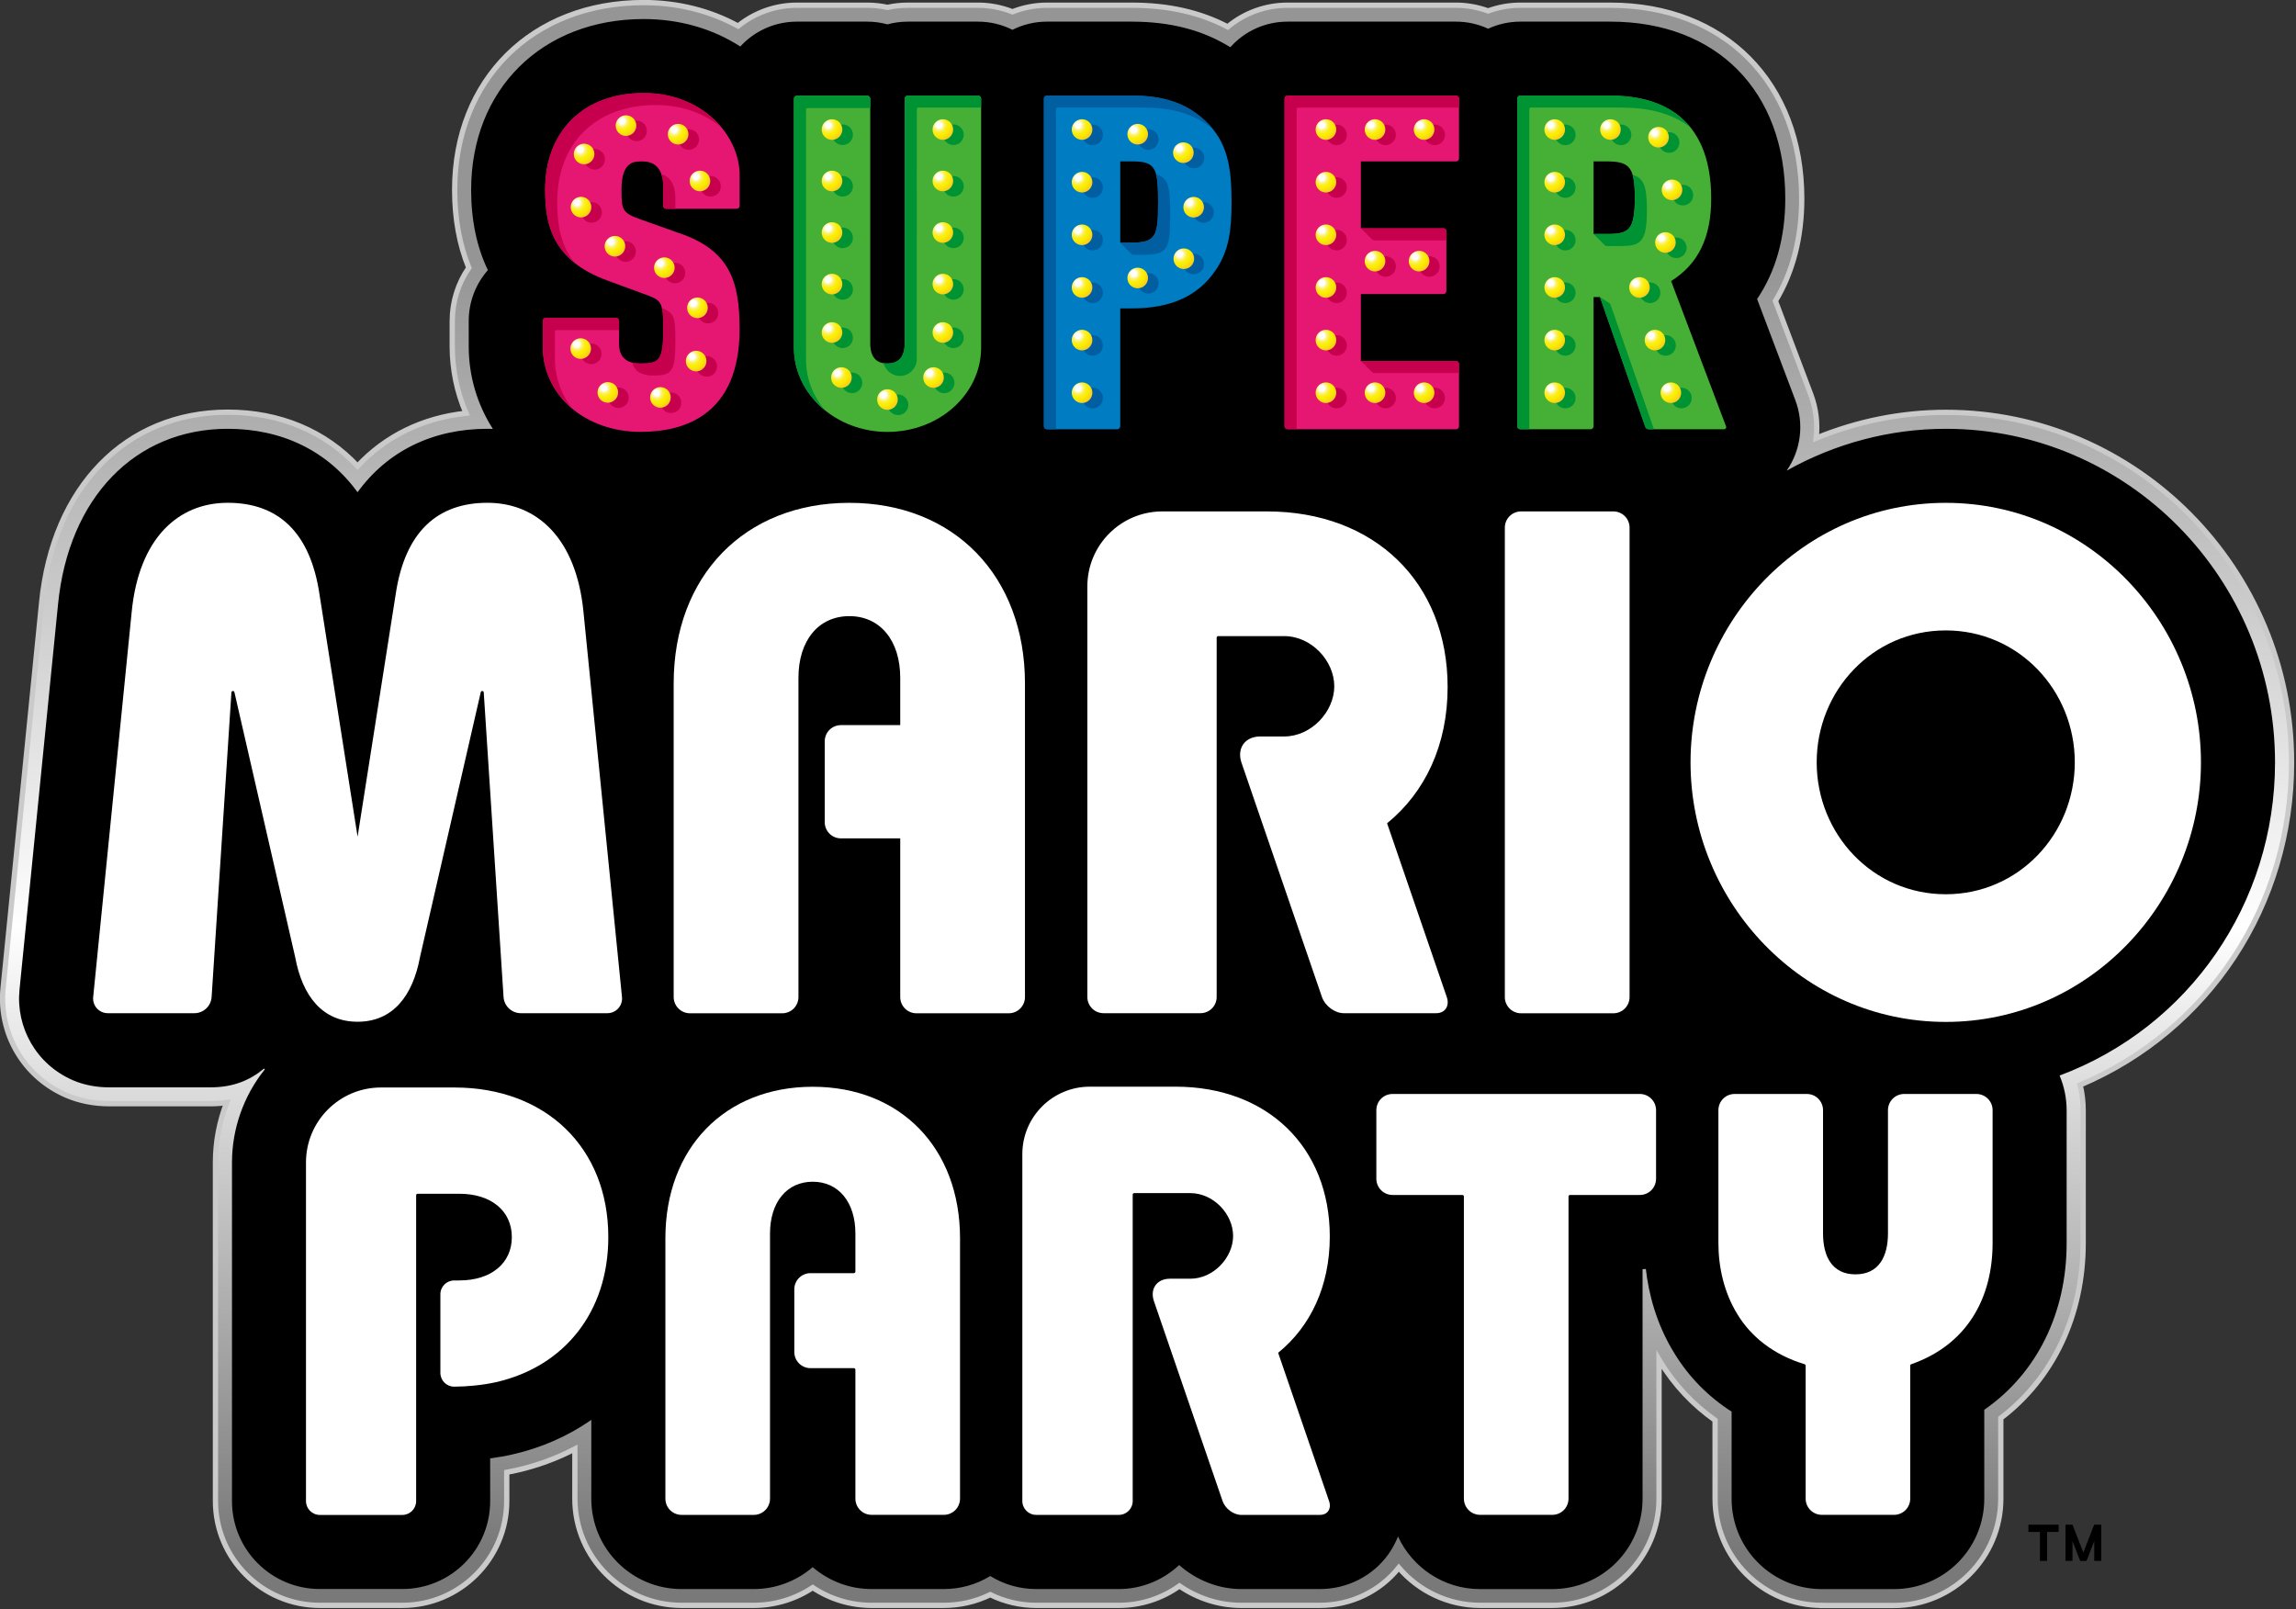 <?xml version="1.0" encoding="UTF-8" standalone="no"?>
<svg
   xmlns:dc="http://purl.org/dc/elements/1.1/"
   xmlns:cc="http://creativecommons.org/ns#"
   xmlns:rdf="http://www.w3.org/1999/02/22-rdf-syntax-ns#"
   xmlns:svg="http://www.w3.org/2000/svg"
   xmlns="http://www.w3.org/2000/svg"
   xmlns:sodipodi="http://sodipodi.sourceforge.net/DTD/sodipodi-0.dtd"
   xmlns:inkscape="http://www.inkscape.org/namespaces/inkscape"
   version="1.1"
   x="0px"
   y="0px"
   viewBox="0 0 1000.437 701.288"
   enable-background="new 0 0 5781.5 4191.4"
   xml:space="preserve"
   id="svg3514"
   width="1000.437"
   height="701.288">
<rect x="0" y="0" width="1000.437" height="701.288" fill="#333333" stroke="none"/>
<g
   id="黒縁"
   transform="matrix(0.188,0,0,0.188,-43.658,-43.662)">
	<linearGradient
   id="SVGID_1_"
   gradientUnits="userSpaceOnUse"
   x1="2890.741"
   y1="844.538"
   x2="2890.741"
   y2="3822.963">
		<stop
   offset="0"
   style="stop-color:#959596"
   id="stop1766" />
		<stop
   offset="0.515"
   style="stop-color:#FFFFFF"
   id="stop1768" />
		<stop
   offset="1"
   style="stop-color:#797979"
   id="stop1770" />
	</linearGradient>
	<path
   fill="url(#SVGID_1_)"
   stroke="#cacacb"
   stroke-width="12.257"
   stroke-miterlimit="10"
   d="m 4454.7,3953.2 c -136.4,0 -247.4,-111 -247.4,-247.4 V 3524 c -51.5,-36.4 -94.1,-81.8 -126.8,-135.3 -1,-1.7 -2.1,-3.4 -3.1,-5.1 v 322.1 c 0,136.4 -111,247.4 -247.4,247.4 h -167.3 c -73.3,0 -142.1,-32.9 -188.5,-87.3 -43.6,54.9 -111.1,87.3 -182.7,87.3 H 3109 c -50.8,0 -100.6,-15.8 -143.1,-45 -40.9,29.2 -89.7,45 -140.4,45 h -191.6 c -37.1,0 -73.5,-8.5 -106.5,-24.8 -33.4,16.3 -70.2,24.8 -107.7,24.8 h -167.2 c -48.8,0 -96.3,-14.4 -136.6,-41.2 -40.3,26.7 -87.8,41.2 -136.6,41.2 H 1812 c -136.4,0 -247.4,-111 -247.4,-247.4 v -115.1 c -42.2,22 -87.6,38.6 -135.5,49.5 -7.2,1.6 -14.7,3.2 -22.4,4.6 v 66.5 c 0,133.4 -108.5,241.9 -241.9,241.9 H 973.5 c -133.4,0 -241.9,-108.5 -241.9,-241.9 v -784.9 c 0,-47.5 9,-94.6 26.1,-138.6 -12.3,1.8 -25.1,2.7 -38.4,2.7 H 486.2 c -36.1,0 -69.7,-6.6 -99.8,-19.5 -98.6,-42.4 -157.6,-142.3 -147,-248.6 l 89.3,-893.2 C 355,1360.9 524.3,1187.6 760,1187.6 c 120.3,0 225.4,44.1 300.9,125.1 65,-69.8 151.8,-112.1 251.4,-122.6 -21,-48.8 -31.9,-101.5 -31.9,-155.3 V 976 c 0,-44.2 13.5,-87.1 38.4,-123.1 C 1297,799.5 1286,738.8 1286,672.3 c 0,-255.6 180.1,-434.1 438,-434.1 78.7,0 153.7,18.7 218.9,54.4 38.3,-31 86.5,-48.3 136.2,-48.3 h 163.1 c 15.8,0 31.5,1.7 46.9,5.1 15.4,-3.4 31.1,-5.1 46.9,-5.1 h 163.1 c 27.2,0 54.4,5.3 79.8,15.3 25.3,-10.1 52.6,-15.3 79.8,-15.3 H 2855 c 85.2,0 158.4,16.5 222.7,50.2 38.6,-32.2 87.6,-50.2 138.5,-50.2 h 390.7 c 25.1,0 50.5,4.6 74.3,13.3 23.8,-8.7 49.2,-13.3 74.4,-13.3 h 208.8 c 265.4,0 443.7,180.1 443.7,448.2 0,90.4 -20.5,170.1 -61,237.3 l 82,216.8 c 12.3,32.7 16.3,67.4 12.4,101.2 95.5,-39.3 197.8,-59.8 300.5,-59.8 441.9,0 801.4,363.9 801.4,811.3 0,331.3 -191.1,620.9 -490,747.7 4.7,19.1 7,38.7 7,58.6 v 308 c 0,166.5 -69.3,313.1 -190.9,405.4 v 187 c 0,136.4 -111,247.4 -247.4,247.4 h -167.4 z"
   id="path1773"
   style="fill:url(#SVGID_1_)" />
	<path
   d="m 5505.1,1999.2 c 0,-426.3 -342.3,-773.1 -763.1,-773.1 -130.3,0 -257.1,34.3 -368.8,97 0.1,-0.1 0.2,-0.3 0.3,-0.4 32.9,-47.6 40.4,-108.4 19.9,-162.7 l -88.7,-234.7 c 43.4,-64.2 65.3,-142.5 65.3,-232.9 0,-249.1 -159.1,-410 -405.5,-410 h -208.8 c -25.6,0 -51,5.6 -74.4,16.4 C 3658,288 3632.6,282.4 3607,282.4 h -390.6 c -51.4,0 -99.1,21.7 -132.7,59.3 -64.1,-39.9 -139.2,-59.3 -228.6,-59.3 h -196.5 c -27.8,0 -55,6.5 -79.8,18.9 -24.7,-12.4 -52,-18.9 -79.8,-18.9 h -163 c -15.9,0 -31.6,2.1 -46.9,6.3 -15.2,-4.2 -31,-6.3 -46.9,-6.3 h -163.1 c -50.5,0 -97.6,21.1 -131.1,57.6 -64.8,-41.7 -141.6,-63.6 -224,-63.6 -235.4,0 -399.8,162.8 -399.8,395.9 0,70.1 13,132.6 38.8,186 -28.5,32.4 -44.4,74.2 -44.4,117.7 v 59.1 c 0,68.5 19.5,134.3 55.9,191.2 -4.2,-0.1 -8.5,-0.2 -12.7,-0.2 -126.6,0 -231.7,51.8 -300.9,147 -69.2,-95.2 -174.3,-147 -300.9,-147 -214.6,0 -369,159.8 -393.3,407.1 l -89.3,893.2 c -8.6,86.3 38.2,172.7 124.1,209.7 26.6,11.5 55.7,16.4 84.7,16.4 h 233.2 c 53.1,0 91.6,-16.2 124.1,-43 1.3,-1.1 3.1,0.5 2,1.9 -48.5,60.8 -75.6,136.7 -75.6,215.3 v 784.9 c 0,112.5 91.2,203.6 203.6,203.6 h 191.2 c 112.5,0 203.6,-91.2 203.6,-203.6 v -99.2 c 18.4,-2.4 36.1,-5.5 52.1,-9.2 66.6,-15.2 128.6,-42.5 182.3,-80 v 182.9 c 0,115.6 93.7,209.2 209.2,209.2 h 167.3 c 50.6,0 98.8,-18.2 136.6,-50.8 37.8,32.6 86,50.8 136.6,50.8 h 167.2 c 38.4,0 75.3,-10.4 107.8,-30.2 32,19.8 68.4,30.2 106.4,30.2 h 191.6 c 52.1,0 102.3,-20.4 139.8,-55.7 39.8,35.3 91.4,55.7 143.7,55.7 h 182.5 c 63.3,0 122.7,-30.2 158.7,-80.7 9.2,-12.9 16.6,-26.7 22.3,-41.2 33.1,71.9 105.9,122 190.1,122 H 3830 c 115.6,0 209.2,-93.7 209.2,-209.2 v -532.3 c 2.5,-0.1 5.1,-0.2 7.6,-0.4 6.4,55.7 23.7,127 66.4,195.7 33.3,54.5 77.8,99.8 132.4,134.9 v 202.1 c 0,115.6 93.7,209.2 209.2,209.2 H 4622 c 115.6,0 209.2,-93.7 209.2,-209.2 v -206.4 c 121.6,-84.2 190.9,-223.8 190.9,-385.9 v -308 c 0,-28 -5.6,-55.4 -16.3,-80.8 300.2,-112.3 499.3,-399.4 499.3,-725.9 z"
   id="path1775" />
</g>
<g
   id="logo"
   transform="matrix(0.188,0,0,0.188,-43.658,-43.662)">
	<path
   fill="#ffffff"
   d="m 2115.9,2751.1 c -203.5,0 -341.5,142.1 -341.5,351.2 v 603.5 c 0,20.8 16.8,37.6 37.6,37.6 h 167.3 c 20.8,0 37.6,-16.8 37.6,-37.6 v -614.6 c 0,-72.5 39,-120 99,-120 59.9,0 98.9,47.4 98.9,120 v 88.4 c 0,1.9 -1.6,3.5 -3.5,3.5 h -100.5 c -20.8,0 -37.6,16.8 -37.6,37.6 v 145 c 0,20.8 16.8,37.6 37.6,37.6 h 100.5 c 1.9,0 3.5,1.6 3.5,3.5 v 298.9 c 0,20.8 16.8,37.6 37.6,37.6 h 167.3 c 20.8,0 37.6,-16.8 37.6,-37.6 v -603.5 c 0,-208.9 -137.9,-351.1 -341.4,-351.1 z"
   id="path1778" />
	<path
   fill="#ffffff"
   d="m 3312.6,3711.3 -118,-343.6 c 75.4,-61.2 119.7,-155 119.7,-269.4 0,-207.1 -144.6,-347.4 -357.3,-347.4 h -131.4 c 0,0 0,0 -0.1,0 0,0 0,0 -0.1,0 H 2758 c -86.3,0 -156.3,70 -156.3,156.3 v 804.1 c 0,17.7 14.4,32.1 32.1,32.1 h 191.6 c 17.7,0 32.1,-14.4 32.1,-32.1 v -710.2 c 0,-1.9 1.6,-3.5 3.5,-3.5 h 130 c 54.1,0 99.2,49 99.2,99.2 0,50.2 -45.5,99.2 -99.2,99.2 h -47.2 c -30.2,0 -46.9,23.4 -37.1,52 l 159.1,463.3 c 6.1,17.7 25.4,32.1 43.2,32.1 h 182.5 c 17.8,0 27.2,-14.4 21.1,-32.1 z"
   id="path1780" />
	<path
   fill="#ffffff"
   d="m 3585.4,2543 -138.3,-402.6 c 88.3,-71.8 140.3,-181.7 140.3,-315.7 0,-242.6 -169.4,-407.1 -418.7,-407.1 h -154 c 0,0 0,0 -0.1,0 0,0 -0.1,0 -0.1,0 h -88.4 c -95.9,0 -173.7,77.8 -173.7,173.7 V 2543 c 0,20.8 16.8,37.6 37.6,37.6 h 224.5 c 20.8,0 37.6,-16.8 37.6,-37.6 v -832.9 c 0,-1.9 1.6,-3.5 3.5,-3.5 h 152.9 c 63.4,0 116.2,57.4 116.2,116.3 0,58.9 -53.3,116.3 -116.2,116.3 h -55.3 c -35.4,0 -55,27.4 -43.5,60.9 l 186.4,542.9 c 7.2,20.8 29.8,37.6 50.6,37.6 h 213.9 c 21,0.1 32,-16.8 24.8,-37.6 z"
   id="path1782" />
	<path
   fill="#ffffff"
   d="m 4812.9,2767.8 h -167.3 c -20.8,0 -37.6,16.8 -37.6,37.6 v 285.7 c 0,52.9 -20.9,94.8 -75.3,94.8 -54.4,0 -75.2,-41.9 -75.2,-94.8 v -285.7 c 0,-20.8 -16.8,-37.6 -37.6,-37.6 h -167.3 c -20.8,0 -37.6,16.8 -37.6,37.6 v 308 c 0,54.4 12.5,114.3 44.6,165.9 30.3,49.6 81.1,92.3 155.1,114.9 1.4,0.4 2.5,1.8 2.5,3.3 v 308.2 c 0,20.8 16.8,37.6 37.6,37.6 H 4622 c 20.8,0 37.6,-16.8 37.6,-37.6 v -308.3 c 0,-1.5 0.9,-2.7 2.3,-3.2 129.4,-45.1 188.6,-153.3 188.6,-280.8 v -308 c 0.1,-20.7 -16.8,-37.6 -37.6,-37.6 z"
   id="path1784" />
	<path
   fill="#ffffff"
   d="m 1060.8,2170.3 -88,-560 C 951.2,1464 875.4,1397.6 760,1397.6 c -115.4,0 -205.9,83.1 -222.5,252.5 l -89.3,893.1 c -2,20.1 13.7,37.4 33.9,37.4 h 200.5 c 21.2,0 38.7,-16.4 40.1,-37.6 l 45.9,-705.9 c 0.3,-4 6,-4.5 6.9,-0.6 l 140.9,614.3 c 16.6,89.7 62.9,149.6 144.6,149.6 81.7,0 127.9,-59.9 144.6,-149.6 l 140.9,-614.3 c 0.9,-3.9 6.6,-3.4 6.9,0.6 l 45.9,705.9 c 1.4,21.1 18.9,37.6 40.1,37.6 h 200.5 c 20.2,0 35.9,-17.4 33.9,-37.4 l -89.3,-893.1 c -16.6,-169.5 -107.1,-252.5 -222.5,-252.5 -115.4,0 -191.2,66.4 -212.8,212.7 l -88,560 z"
   id="path1786" />
	<path
   fill="#ffffff"
   d="m 1831.3,2580.8 h 213.9 c 20.8,0 37.6,-16.8 37.6,-37.6 v -740 c 0,-86.4 46.5,-142.9 118,-142.9 71.4,0 117.9,56.6 117.9,142.9 v 109.7 h -137.4 c -20.8,0 -37.6,16.8 -37.6,37.6 v 187.3 c 0,20.8 16.8,37.6 37.6,37.6 h 137.4 v 367.8 c 0,20.8 16.8,37.6 37.6,37.6 h 213.9 c 20.8,0 37.6,-16.8 37.6,-37.6 v -726.8 c 0,-249.2 -164.5,-418.7 -407.1,-418.7 -242.7,0 -407.1,169.5 -407.1,418.7 v 726.8 c 0.1,20.7 17,37.6 37.7,37.6 z"
   id="path1788" />
	<path
   fill="#ffffff"
   d="m 3757.6,2580.8 h 213.9 c 20.8,0 37.6,-16.8 37.6,-37.6 v -1088 c 0,-20.8 -16.8,-37.6 -37.6,-37.6 h -213.9 c -20.8,0 -37.6,16.8 -37.6,37.6 v 1087.9 c -0.1,20.8 16.8,37.7 37.6,37.7 z"
   id="path1790" />
	<path
   fill="#ffffff"
   d="m 1285.6,2752.8 h -120.9 -10.3 -39.3 c -95.9,0 -173.7,77.8 -173.7,173.7 v 784.9 c 0,17.7 14.3,32.1 32.1,32.1 h 191.2 c 17.7,0 32,-14.3 32,-32 v -708.9 c 0,-1.9 1.6,-3.5 3.5,-3.5 h 96.6 c 73.6,0 121.7,39.6 121.7,100.5 0,60.8 -48.2,100.4 -121.7,100.4 H 1285 c -17.7,0 -32.1,14.3 -32.1,32.1 v 182.1 c 0,17.7 14.2,32 32.1,32 28.8,0 66.9,-3.6 97.2,-10.5 158.2,-36.2 259.9,-162.7 259.9,-336.1 0.1,-206.7 -144.2,-346.8 -356.5,-346.8 z"
   id="path1792" />
	<path
   fill="#ffffff"
   d="m 4741.9,1397.7 c -330.7,0 -591.5,275.8 -591.5,601.5 0,325.7 260.9,601.6 591.5,601.6 330.7,0 591.5,-275.9 591.5,-601.6 0.1,-325.7 -260.8,-601.5 -591.5,-601.5 z m 0,907.2 c -169.5,0 -299.1,-139.6 -299.1,-305.8 0,-166.2 129.6,-305.7 299.1,-305.7 169.5,0 299.1,139.6 299.1,305.7 0,166.2 -129.6,305.8 -299.1,305.8 z"
   id="path1794" />
	<path
   fill="#ffffff"
   d="m 4032.9,2767.8 h -573.1 c -20.8,0 -37.6,16.8 -37.6,37.6 v 158.9 c 0,20.8 16.8,37.6 37.6,37.6 h 161.8 c 1.9,0 3.5,1.6 3.5,3.5 v 700.3 c 0,20.8 16.8,37.6 37.6,37.6 H 3830 c 20.8,0 37.6,-16.8 37.6,-37.6 v -700.3 c 0,-1.9 1.6,-3.5 3.5,-3.5 h 161.8 c 20.8,0 37.6,-16.8 37.6,-37.6 v -158.9 c 0,-20.7 -16.8,-37.6 -37.6,-37.6 z"
   id="path1796" />
	<g
   id="g1802">
		<polygon
   points="5003.6,3782.9 5003.6,3766.1 4976.9,3766.1 4960.1,3766.1 4933.5,3766.1 4933.5,3782.9 4960.1,3782.9 4960.1,3850 4976.9,3850 4976.9,3782.9 "
   id="polygon1798" />
		<polygon
   points="5019.5,3850 5035.7,3850 5035.7,3804.4 5053.4,3849.9 5053.3,3850 5053.4,3850 5053.5,3850.2 5060.8,3850.1 5068.2,3850.2 5068.2,3850 5068.3,3850 5068.3,3849.9 5086.1,3804 5086.1,3850 5102.3,3850 5102.3,3766.1 5086.1,3766.1 5086.1,3766.2 5085.9,3766.1 5060.8,3830.7 5035.7,3766.2 5035.7,3766.1 5019.5,3766.1 "
   id="polygon1800" />
	</g>
</g>
<g
   id="MAR_x5F_iconB01_x5F_2_x5F_C_x5F_ad"
   transform="matrix(0.188,0,0,0.188,-43.658,-43.662)">
	<path
   fill="#e61773"
   d="m 1939.6,716.2 c 3.8,0 6.9,-3.1 6.9,-6.9 v -71.2 c 0,-91.4 -85.1,-190.1 -222.6,-190.1 -138.6,0 -228.2,88 -228.2,224.3 0,81.7 17.5,163.8 144.3,210.1 l 82.5,30.4 c 43.4,15.5 46.9,16.8 46.9,83.1 0,72.3 -9.2,79.1 -52.3,79.1 -33.2,0 -50.1,-15.4 -50.1,-45.8 V 976 c 0,-3.8 -3.1,-6.9 -6.9,-6.9 H 1497 c -3.8,0 -6.9,3.1 -6.9,6.9 v 59.1 c 0,113 97.6,198.1 227,198.1 104.6,0 229.3,-41.4 229.3,-238.4 0,-110.8 -23,-182.7 -140.2,-222.3 l -87.8,-31.2 c -44.3,-15.7 -45.7,-21.5 -45.7,-69.9 0,-65 29.2,-65 46.7,-65 12.3,0 50,0 50,58.9 v 44 c 0,3.8 3.1,6.9 6.9,6.9 z"
   id="path1805" />
	<g
   id="g1809">
		<path
   fill="#007cc3"
   d="M 3026.3,513.2 C 2983.1,472.3 2930.4,454 2855.1,454 h -196.5 c -3.8,0 -6.9,3.1 -6.9,6.9 v 759.3 c 0,3.8 3.1,6.9 6.9,6.9 h 163.1 c 3.8,0 6.9,-3.1 6.9,-6.9 V 947 h 27.6 c 89.7,0 153,-28.8 193.1,-87.8 31.2,-45.4 37.3,-92.6 37.3,-158.7 0,-82.6 -9.9,-139.7 -60.3,-187.3 z m -109.9,188.3 c 0,79.1 -4.7,93.2 -63.6,93.2 h -24.2 V 606.3 h 28.7 c 54,0 59.1,16.9 59.1,95.2 z"
   id="path1807" />
	</g>
	<path
   fill="#e61773"
   d="m 3606.9,606.3 c 3.8,0 6.9,-3.1 6.9,-6.9 V 461 c 0,-3.8 -3.1,-6.9 -6.9,-6.9 h -390.6 c -3.8,0 -6.9,3.1 -6.9,6.9 v 759.3 c 0,3.8 3.1,6.9 6.9,6.9 h 390.6 c 3.8,0 6.9,-3.1 6.9,-6.9 v -144.5 c 0,-3.8 -3.1,-6.9 -6.9,-6.9 H 3386.3 V 913.8 h 191.3 c 3.8,0 6.9,-3.1 6.9,-6.9 V 768.4 c 0,-3.8 -3.1,-6.9 -6.9,-6.9 H 3386.3 V 606.3 Z"
   id="path1811" />
	<g
   id="g1815">
		<path
   fill="#45b035"
   d="m 4105.4,883.7 c 63.2,-39.8 92.9,-101.2 92.9,-191.3 0,-197 -127.1,-238.4 -233.8,-238.4 h -208.8 c -3.8,0 -6.9,3.1 -6.9,6.9 v 759.3 c 0,3.8 3.1,6.9 6.9,6.9 h 163.1 c 3.8,0 6.9,-3.1 6.9,-6.9 V 920.8 h 14.9 l 104.7,299.8 c 1.4,3.9 5.1,6.6 9.2,6.6 h 173.8 c 3.4,0 5.7,-3.4 4.5,-6.5 z M 3925.7,606.3 h 28.7 c 52.7,0 66.9,10.4 66.9,84.1 0,73.7 -13,84.1 -61.3,84.1 h -34.3 V 606.3 Z"
   id="path1813" />
	</g>
	<path
   fill="#45b035"
   d="m 2336,454 c -3.8,0 -6.9,3.1 -6.9,6.9 V 1028 c 0,31.1 -13.4,46.8 -40,46.8 -26.5,0 -39.9,-15.7 -39.9,-46.8 V 461 c 0,-3.8 -3.1,-6.9 -6.9,-6.9 h -163.1 c -3.8,0 -6.9,3.1 -6.9,6.9 v 577.2 c 0,107.5 97.3,195.1 216.9,195.1 119.7,0 217,-87.5 217,-195.1 V 461 c 0,-3.8 -3.1,-6.9 -6.9,-6.9 H 2336 Z"
   id="path1817" />
	<g
   id="g1845">
		<path
   fill="#c7004e"
   d="m 1765.4,636.1 c 2.5,7.6 4.1,16.9 4.1,28.8 v 44.4 c 0,3.8 3.1,6.9 6.9,6.9 h 21.1 v -23.3 c 0,-39.8 -17.2,-52.6 -32.1,-56.8 z"
   id="path1819" />
		<path
   fill="#c7004e"
   d="m 1521.7,997.4 h 145.5 v -21.7 c 0,-3.8 -3.1,-6.9 -6.9,-6.9 h -163.1 c -3.8,0 -6.9,3.1 -6.9,6.9 v 59.7 c 0,58.7 26.5,109.7 70,145.4 -26.5,-32.4 -41.9,-72.6 -41.9,-117.3 v -62.6 c -0.2,-1.9 1.4,-3.5 3.3,-3.5 z"
   id="path1821" />
		<path
   fill="#c7004e"
   d="m 1752,475.7 c 63,0 114.8,20.8 152.6,52.1 -38,-46.3 -100.3,-80.1 -180.7,-80.1 -138.6,0 -228.2,88 -228.2,224.3 0,61.2 9.8,122.6 68,169 -33.4,-41.8 -40,-91.4 -40,-141 0.1,-136.3 89.7,-224.3 228.3,-224.3 z"
   id="path1823" />
		<path
   fill="#c7004e"
   d="m 1745.3,1102.6 c 43,0 52.3,-6.8 52.3,-79.1 0,-57 -2.6,-65.9 -31,-77.2 2.4,10.7 2.9,25.8 2.9,49.1 0,72.3 -9.2,79.1 -52.3,79.1 -7.6,0 -14.2,-0.5 -20.1,-2.1 5.2,20.2 21.1,30.2 48.2,30.2 z"
   id="path1825" />
		<path
   fill="#005ea1"
   d="m 2828.8,794.8 25.8,26 c 1.3,1.3 3.1,2.1 4.9,2.1 h 21.3 c 58.9,0 63.6,-14 63.6,-93.2 0,-62.9 -3.3,-86.1 -32.6,-92.9 3.8,14.4 4.5,35.2 4.5,64.8 0,74.8 -4.3,91.4 -54.6,93 -1.6,0.1 -31.1,0.1 -32.9,0.2 z"
   id="path1827" />
		<path
   fill="#005ea1"
   d="m 2883.1,481.7 c 69.4,0 119.6,15.8 160.9,50.3 -5.3,-6.6 -11.1,-13 -17.7,-19.2 -43.2,-40.9 -95.9,-59.2 -171.2,-59.2 h -196.5 c -3.8,0 -6.9,3.1 -6.9,6.9 v 759.7 c 0,3.8 3.1,6.9 6.9,6.9 h 21.1 v -742 c 0,-1.9 1.6,-3.5 3.5,-3.5 h 199.9 z"
   id="path1829" />
		<path
   fill="#c7004e"
   d="m 3584.6,789.3 v -21.1 c 0,-3.8 -3.1,-6.9 -6.9,-6.9 h -191.2 l 25.8,26 c 1.3,1.3 3.1,2 4.9,2 z"
   id="path1831" />
		<path
   fill="#c7004e"
   d="m 3613.9,1096.9 v -21.1 c 0,-3.8 -3.1,-6.9 -6.9,-6.9 h -220.7 l 26,26 c 1.3,1.3 3.1,2 4.9,2 z"
   id="path1833" />
		<path
   fill="#c7004e"
   d="m 3613.9,481.7 v -21.1 c 0,-3.8 -3.1,-6.9 -6.9,-6.9 h -390.6 c -3.8,0 -6.9,3.1 -6.9,6.9 V 1220 c 0,3.8 3.1,6.9 6.9,6.9 h 21.1 V 485.2 c 0,-1.9 1.6,-3.5 3.5,-3.5 z"
   id="path1835" />
		<path
   fill="#009334"
   d="m 3992.5,481.7 c 54,0 113.2,10.6 158.5,46.6 -46.7,-58.8 -120.5,-74.7 -186.6,-74.7 h -208.8 c -3.8,0 -6.9,3.1 -6.9,6.9 v 759.6 c 0,3.8 3.1,6.9 6.9,6.9 h 21.1 V 485 c 0,-1.9 1.6,-3.5 3.5,-3.5 h 212.3 z"
   id="path1837" />
		<path
   fill="#009334"
   d="m 3940.6,920.8 105.1,301.7 c 1,2.8 3.6,4.7 6.6,4.7 h 13.3 l -101.4,-291 z"
   id="path1839" />
		<path
   fill="#009334"
   d="m 4016.1,637.5 c 3.7,12.4 5.2,29.4 5.2,53 0,73.7 -13,84.1 -61.3,84.1 h -34.3 l 26,26 c 1.3,1.3 3.1,2 4.9,2 h 31.4 c 48.3,0 61.3,-10.4 61.3,-84.1 0.1,-54.5 -7.8,-74.3 -33.2,-81 z"
   id="path1841" />
		<path
   fill="#009334"
   d="m 2103.7,482.7 h 145.5 v -21.9 c 0,-3.8 -3.1,-6.9 -6.9,-6.9 h -163.1 c -3.8,0 -6.9,3.1 -6.9,6.9 v 578 c 0,56.8 27.8,107.9 71.1,143.6 -26.6,-32.4 -43,-72.3 -43,-115.5 V 486.2 c -0.2,-1.9 1.4,-3.5 3.3,-3.5 z"
   id="path1843" />
	</g>
	<path
   fill="#009334"
   d="M 2499.1,453.7 H 2336 c -3.8,0 -6.9,3.1 -6.9,6.9 V 1028 c 0,3.8 -0.2,7.4 -0.6,10.7 -3,23.8 -16.1,35.8 -39.3,35.8 -3.5,0 -6.8,0 -9.9,-0.6 1.2,3.4 2.9,6.5 4.7,9.3 6.6,12.1 19.3,20.4 34,20.4 21.5,0 39.1,-17.6 39.1,-39.1 l 0.1,-579.4 c 0,-1.9 1.6,-3.5 3.5,-3.5 H 2506 v -21.1 c 0,-3.7 -3.1,-6.8 -6.9,-6.8 z"
   id="path1847" />
</g>
<g
   id="pochi"
   transform="matrix(0.188,0,0,0.188,-43.658,-43.662)">
	<g
   id="g1976">
		<path
   fill="#005ea1"
   d="M 2767.4,544.5"
   id="path1850" />
		<path
   fill="#005ea1"
   d="M 2767.4,1170.5"
   id="path1852" />
		<circle
   fill="#c7004e"
   cx="1602.6"
   cy="1052.4"
   r="23.9"
   id="circle1854" />
		<circle
   fill="#c7004e"
   cx="1665.5"
   cy="1154"
   r="23.9"
   id="circle1856" />
		<circle
   fill="#c7004e"
   cx="1787.4"
   cy="1165.7"
   r="23.9"
   id="circle1858" />
		<circle
   fill="#c7004e"
   cx="1870.2"
   cy="1081.4"
   r="23.9"
   id="circle1860" />
		<circle
   fill="#c7004e"
   cx="1873.2"
   cy="957.9"
   r="23.9"
   id="circle1862" />
		<circle
   fill="#c7004e"
   cx="1796.5"
   cy="865"
   r="23.9"
   id="circle1864" />
		<circle
   fill="#c7004e"
   cx="1682.1"
   cy="815.3"
   r="23.9"
   id="circle1866" />
		<circle
   fill="#c7004e"
   cx="1603.4"
   cy="724.6"
   r="23.9"
   id="circle1868" />
		<circle
   fill="#c7004e"
   cx="1610.5"
   cy="601.5"
   r="23.9"
   id="circle1870" />
		<circle
   fill="#c7004e"
   cx="1707.6"
   cy="535.6"
   r="23.9"
   id="circle1872" />
		<circle
   fill="#c7004e"
   cx="1828.5"
   cy="555.6"
   r="23.9"
   id="circle1874" />
		<circle
   fill="#c7004e"
   cx="1879"
   cy="664"
   r="23.9"
   id="circle1876" />
		<circle
   fill="#009334"
   cx="2185.2"
   cy="544.5"
   r="23.9"
   id="circle1878" />
		<circle
   fill="#009334"
   cx="2185.2"
   cy="664"
   r="23.9"
   id="circle1880" />
		<circle
   fill="#009334"
   cx="2185.2"
   cy="783.5"
   r="23.9"
   id="circle1882" />
		<circle
   fill="#009334"
   cx="2185.2"
   cy="903"
   r="23.9"
   id="circle1884" />
		<circle
   fill="#009334"
   cx="2185.2"
   cy="1015.1"
   r="23.9"
   id="circle1886" />
		<circle
   fill="#009334"
   cx="2206.9"
   cy="1119.6"
   r="23.9"
   id="circle1888" />
		<circle
   fill="#009334"
   cx="2313.6"
   cy="1170.5"
   r="23.9"
   id="circle1890" />
		<circle
   fill="#009334"
   cx="2442"
   cy="544.5"
   r="23.9"
   id="circle1892" />
		<circle
   fill="#009334"
   cx="2442"
   cy="664"
   r="23.9"
   id="circle1894" />
		<circle
   fill="#009334"
   cx="2442"
   cy="783.5"
   r="23.9"
   id="circle1896" />
		<circle
   fill="#009334"
   cx="2442"
   cy="903"
   r="23.9"
   id="circle1898" />
		<circle
   fill="#009334"
   cx="2442"
   cy="1015.1"
   r="23.9"
   id="circle1900" />
		<g
   id="g1914">
			<circle
   fill="#005ea1"
   cx="2764.6"
   cy="544.8"
   r="23.9"
   id="circle1902" />
			<circle
   fill="#005ea1"
   cx="2764.6"
   cy="666.8"
   r="23.9"
   id="circle1904" />
			<circle
   fill="#005ea1"
   cx="2764.6"
   cy="788.8"
   r="23.9"
   id="circle1906" />
			<circle
   fill="#005ea1"
   cx="2764.6"
   cy="910.8"
   r="23.9"
   id="circle1908" />
			<circle
   fill="#005ea1"
   cx="2764.6"
   cy="1032.8"
   r="23.9"
   id="circle1910" />
			<circle
   fill="#005ea1"
   cx="2764.6"
   cy="1154.8"
   r="23.9"
   id="circle1912" />
		</g>
		<g
   id="g1940">
			<circle
   fill="#c7004e"
   cx="3329.9"
   cy="544.8"
   r="23.9"
   id="circle1916" />
			<circle
   fill="#c7004e"
   cx="3443.6"
   cy="544.8"
   r="23.9"
   id="circle1918" />
			<circle
   fill="#c7004e"
   cx="3557.4"
   cy="544.8"
   r="23.9"
   id="circle1920" />
			<circle
   fill="#c7004e"
   cx="3443.6"
   cy="849.8"
   r="23.9"
   id="circle1922" />
			<circle
   fill="#c7004e"
   cx="3545.1"
   cy="849.8"
   r="23.9"
   id="circle1924" />
			<circle
   fill="#c7004e"
   cx="3443.6"
   cy="1154.8"
   r="23.9"
   id="circle1926" />
			<circle
   fill="#c7004e"
   cx="3557.4"
   cy="1154.8"
   r="23.9"
   id="circle1928" />
			<circle
   fill="#c7004e"
   cx="3329.9"
   cy="666.8"
   r="23.9"
   id="circle1930" />
			<circle
   fill="#c7004e"
   cx="3329.9"
   cy="788.8"
   r="23.9"
   id="circle1932" />
			<circle
   fill="#c7004e"
   cx="3329.9"
   cy="910.8"
   r="23.9"
   id="circle1934" />
			<circle
   fill="#c7004e"
   cx="3329.9"
   cy="1032.8"
   r="23.9"
   id="circle1936" />
			<circle
   fill="#c7004e"
   cx="3329.9"
   cy="1154.8"
   r="23.9"
   id="circle1938" />
		</g>
		<circle
   fill="#009334"
   cx="2420.5"
   cy="1119.6"
   r="23.9"
   id="circle1942" />
		<circle
   fill="#005ea1"
   cx="3021.6"
   cy="724.7"
   r="23.9"
   id="circle1944" />
		<circle
   fill="#005ea1"
   cx="2998.9"
   cy="844.1"
   r="23.9"
   id="circle1946" />
		<circle
   fill="#005ea1"
   cx="2999.4"
   cy="598.4"
   r="23.9"
   id="circle1948" />
		<g
   id="g1974">
			<circle
   fill="#009334"
   cx="3860.1"
   cy="544.8"
   r="23.9"
   id="circle1950" />
			<circle
   fill="#009334"
   cx="4100.7"
   cy="562.5"
   r="23.9"
   id="circle1952" />
			<circle
   fill="#009334"
   cx="3860.1"
   cy="666.8"
   r="23.9"
   id="circle1954" />
			<circle
   fill="#009334"
   cx="4132.7"
   cy="684.5"
   r="23.9"
   id="circle1956" />
			<circle
   fill="#009334"
   cx="4117.4"
   cy="806.5"
   r="23.9"
   id="circle1958" />
			<circle
   fill="#009334"
   cx="3860.1"
   cy="788.8"
   r="23.9"
   id="circle1960" />
			<circle
   fill="#009334"
   cx="3860.1"
   cy="910.8"
   r="23.9"
   id="circle1962" />
			<circle
   fill="#009334"
   cx="4056.6"
   cy="910.8"
   r="23.9"
   id="circle1964" />
			<circle
   fill="#009334"
   cx="3860.1"
   cy="1032.8"
   r="23.9"
   id="circle1966" />
			<circle
   fill="#009334"
   cx="3860.1"
   cy="1154.8"
   r="23.9"
   id="circle1968" />
			<circle
   fill="#009334"
   cx="4092.5"
   cy="1032.8"
   r="23.9"
   id="circle1970" />
			<circle
   fill="#009334"
   cx="4129.3"
   cy="1154.8"
   r="23.9"
   id="circle1972" />
		</g>
	</g>
	<path
   fill="none"
   d="M 2742.9,532.2"
   id="path1978" />
	<path
   fill="none"
   d="M 2742.9,1158.3"
   id="path1980" />
	
		<radialGradient
   id="SVGID_2_"
   cx="3827.457"
   cy="522.381"
   r="43.763"
   gradientTransform="translate(-1)"
   gradientUnits="userSpaceOnUse">
		<stop
   offset="0.142"
   style="stop-color:#FFFFFF"
   id="stop1982" />
		<stop
   offset="0.163"
   style="stop-color:#FFFDE9"
   id="stop1984" />
		<stop
   offset="0.197"
   style="stop-color:#FEFAC6"
   id="stop1986" />
		<stop
   offset="0.233"
   style="stop-color:#FEF6A2"
   id="stop1988" />
		<stop
   offset="0.271"
   style="stop-color:#FDF380"
   id="stop1990" />
		<stop
   offset="0.311"
   style="stop-color:#FCF161"
   id="stop1992" />
		<stop
   offset="0.354"
   style="stop-color:#FCF045"
   id="stop1994" />
		<stop
   offset="0.402"
   style="stop-color:#FBEF2A"
   id="stop1996" />
		<stop
   offset="0.457"
   style="stop-color:#FBEE0D"
   id="stop1998" />
		<stop
   offset="0.538"
   style="stop-color:#FBEE00"
   id="stop2000" />
		<stop
   offset="1"
   style="stop-color:#F8B72E"
   id="stop2002" />
	</radialGradient>
	<circle
   fill="url(#SVGID_2_)"
   cx="3835.6"
   cy="532.5"
   r="23.9"
   id="circle2005"
   style="fill:url(#SVGID_2_)" />
	
		<radialGradient
   id="SVGID_3_"
   cx="4068.105"
   cy="540.111"
   r="43.763"
   gradientTransform="translate(-1)"
   gradientUnits="userSpaceOnUse">
		<stop
   offset="0.142"
   style="stop-color:#FFFFFF"
   id="stop2007" />
		<stop
   offset="0.163"
   style="stop-color:#FFFDE9"
   id="stop2009" />
		<stop
   offset="0.197"
   style="stop-color:#FEFAC6"
   id="stop2011" />
		<stop
   offset="0.233"
   style="stop-color:#FEF6A2"
   id="stop2013" />
		<stop
   offset="0.271"
   style="stop-color:#FDF380"
   id="stop2015" />
		<stop
   offset="0.311"
   style="stop-color:#FCF161"
   id="stop2017" />
		<stop
   offset="0.354"
   style="stop-color:#FCF045"
   id="stop2019" />
		<stop
   offset="0.402"
   style="stop-color:#FBEF2A"
   id="stop2021" />
		<stop
   offset="0.457"
   style="stop-color:#FBEE0D"
   id="stop2023" />
		<stop
   offset="0.538"
   style="stop-color:#FBEE00"
   id="stop2025" />
		<stop
   offset="1"
   style="stop-color:#F8B72E"
   id="stop2027" />
	</radialGradient>
	<circle
   fill="url(#SVGID_3_)"
   cx="4076.2"
   cy="550.3"
   r="23.9"
   id="circle2030"
   style="fill:url(#SVGID_3_)" />
	<circle
   fill="#009334"
   cx="3989.3"
   cy="544.8"
   r="23.9"
   id="circle2032" />
	
		<radialGradient
   id="SVGID_4_"
   cx="3956.684"
   cy="522.381"
   r="43.763"
   gradientTransform="translate(-1)"
   gradientUnits="userSpaceOnUse">
		<stop
   offset="0.142"
   style="stop-color:#FFFFFF"
   id="stop2034" />
		<stop
   offset="0.163"
   style="stop-color:#FFFDE9"
   id="stop2036" />
		<stop
   offset="0.197"
   style="stop-color:#FEFAC6"
   id="stop2038" />
		<stop
   offset="0.233"
   style="stop-color:#FEF6A2"
   id="stop2040" />
		<stop
   offset="0.271"
   style="stop-color:#FDF380"
   id="stop2042" />
		<stop
   offset="0.311"
   style="stop-color:#FCF161"
   id="stop2044" />
		<stop
   offset="0.354"
   style="stop-color:#FCF045"
   id="stop2046" />
		<stop
   offset="0.402"
   style="stop-color:#FBEF2A"
   id="stop2048" />
		<stop
   offset="0.457"
   style="stop-color:#FBEE0D"
   id="stop2050" />
		<stop
   offset="0.538"
   style="stop-color:#FBEE00"
   id="stop2052" />
		<stop
   offset="1"
   style="stop-color:#F8B72E"
   id="stop2054" />
	</radialGradient>
	<circle
   fill="url(#SVGID_4_)"
   cx="3964.8"
   cy="532.5"
   r="23.9"
   id="circle2057"
   style="fill:url(#SVGID_4_)" />
	
		<radialGradient
   id="SVGID_5_"
   cx="4099.39"
   cy="662.105"
   r="43.763"
   gradientTransform="translate(-1)"
   gradientUnits="userSpaceOnUse">
		<stop
   offset="0.142"
   style="stop-color:#FFFFFF"
   id="stop2059" />
		<stop
   offset="0.163"
   style="stop-color:#FFFDE9"
   id="stop2061" />
		<stop
   offset="0.197"
   style="stop-color:#FEFAC6"
   id="stop2063" />
		<stop
   offset="0.233"
   style="stop-color:#FEF6A2"
   id="stop2065" />
		<stop
   offset="0.271"
   style="stop-color:#FDF380"
   id="stop2067" />
		<stop
   offset="0.311"
   style="stop-color:#FCF161"
   id="stop2069" />
		<stop
   offset="0.354"
   style="stop-color:#FCF045"
   id="stop2071" />
		<stop
   offset="0.402"
   style="stop-color:#FBEF2A"
   id="stop2073" />
		<stop
   offset="0.457"
   style="stop-color:#FBEE0D"
   id="stop2075" />
		<stop
   offset="0.538"
   style="stop-color:#FBEE00"
   id="stop2077" />
		<stop
   offset="1"
   style="stop-color:#F8B72E"
   id="stop2079" />
	</radialGradient>
	<circle
   fill="url(#SVGID_5_)"
   cx="4107.5"
   cy="672.3"
   r="23.9"
   id="circle2082"
   style="fill:url(#SVGID_5_)" />
	
		<radialGradient
   id="SVGID_6_"
   cx="4084.124"
   cy="784.099"
   r="43.763"
   gradientTransform="translate(-1)"
   gradientUnits="userSpaceOnUse">
		<stop
   offset="0.142"
   style="stop-color:#FFFFFF"
   id="stop2084" />
		<stop
   offset="0.163"
   style="stop-color:#FFFDE9"
   id="stop2086" />
		<stop
   offset="0.197"
   style="stop-color:#FEFAC6"
   id="stop2088" />
		<stop
   offset="0.233"
   style="stop-color:#FEF6A2"
   id="stop2090" />
		<stop
   offset="0.271"
   style="stop-color:#FDF380"
   id="stop2092" />
		<stop
   offset="0.311"
   style="stop-color:#FCF161"
   id="stop2094" />
		<stop
   offset="0.354"
   style="stop-color:#FCF045"
   id="stop2096" />
		<stop
   offset="0.402"
   style="stop-color:#FBEF2A"
   id="stop2098" />
		<stop
   offset="0.457"
   style="stop-color:#FBEE0D"
   id="stop2100" />
		<stop
   offset="0.538"
   style="stop-color:#FBEE00"
   id="stop2102" />
		<stop
   offset="1"
   style="stop-color:#F8B72E"
   id="stop2104" />
	</radialGradient>
	<circle
   fill="url(#SVGID_6_)"
   cx="4092.2"
   cy="794.3"
   r="23.9"
   id="circle2107"
   style="fill:url(#SVGID_6_)" />
	
		<radialGradient
   id="SVGID_7_"
   cx="4023.992"
   cy="888.362"
   r="43.763"
   gradientTransform="translate(-1)"
   gradientUnits="userSpaceOnUse">
		<stop
   offset="0.142"
   style="stop-color:#FFFFFF"
   id="stop2109" />
		<stop
   offset="0.163"
   style="stop-color:#FFFDE9"
   id="stop2111" />
		<stop
   offset="0.197"
   style="stop-color:#FEFAC6"
   id="stop2113" />
		<stop
   offset="0.233"
   style="stop-color:#FEF6A2"
   id="stop2115" />
		<stop
   offset="0.271"
   style="stop-color:#FDF380"
   id="stop2117" />
		<stop
   offset="0.311"
   style="stop-color:#FCF161"
   id="stop2119" />
		<stop
   offset="0.354"
   style="stop-color:#FCF045"
   id="stop2121" />
		<stop
   offset="0.402"
   style="stop-color:#FBEF2A"
   id="stop2123" />
		<stop
   offset="0.457"
   style="stop-color:#FBEE0D"
   id="stop2125" />
		<stop
   offset="0.538"
   style="stop-color:#FBEE00"
   id="stop2127" />
		<stop
   offset="1"
   style="stop-color:#F8B72E"
   id="stop2129" />
	</radialGradient>
	<circle
   fill="url(#SVGID_7_)"
   cx="4032.1"
   cy="898.5"
   r="23.9"
   id="circle2132"
   style="fill:url(#SVGID_7_)" />
	
		<radialGradient
   id="SVGID_8_"
   cx="4059.937"
   cy="1010.356"
   r="43.763"
   gradientTransform="translate(-1)"
   gradientUnits="userSpaceOnUse">
		<stop
   offset="0.142"
   style="stop-color:#FFFFFF"
   id="stop2134" />
		<stop
   offset="0.163"
   style="stop-color:#FFFDE9"
   id="stop2136" />
		<stop
   offset="0.197"
   style="stop-color:#FEFAC6"
   id="stop2138" />
		<stop
   offset="0.233"
   style="stop-color:#FEF6A2"
   id="stop2140" />
		<stop
   offset="0.271"
   style="stop-color:#FDF380"
   id="stop2142" />
		<stop
   offset="0.311"
   style="stop-color:#FCF161"
   id="stop2144" />
		<stop
   offset="0.354"
   style="stop-color:#FCF045"
   id="stop2146" />
		<stop
   offset="0.402"
   style="stop-color:#FBEF2A"
   id="stop2148" />
		<stop
   offset="0.457"
   style="stop-color:#FBEE0D"
   id="stop2150" />
		<stop
   offset="0.538"
   style="stop-color:#FBEE00"
   id="stop2152" />
		<stop
   offset="1"
   style="stop-color:#F8B72E"
   id="stop2154" />
	</radialGradient>
	<circle
   fill="url(#SVGID_8_)"
   cx="4068"
   cy="1020.5"
   r="23.9"
   id="circle2157"
   style="fill:url(#SVGID_8_)" />
	
		<radialGradient
   id="SVGID_9_"
   cx="4096.709"
   cy="1132.35"
   r="43.763"
   gradientTransform="translate(-1)"
   gradientUnits="userSpaceOnUse">
		<stop
   offset="0.142"
   style="stop-color:#FFFFFF"
   id="stop2159" />
		<stop
   offset="0.163"
   style="stop-color:#FFFDE9"
   id="stop2161" />
		<stop
   offset="0.197"
   style="stop-color:#FEFAC6"
   id="stop2163" />
		<stop
   offset="0.233"
   style="stop-color:#FEF6A2"
   id="stop2165" />
		<stop
   offset="0.271"
   style="stop-color:#FDF380"
   id="stop2167" />
		<stop
   offset="0.311"
   style="stop-color:#FCF161"
   id="stop2169" />
		<stop
   offset="0.354"
   style="stop-color:#FCF045"
   id="stop2171" />
		<stop
   offset="0.402"
   style="stop-color:#FBEF2A"
   id="stop2173" />
		<stop
   offset="0.457"
   style="stop-color:#FBEE0D"
   id="stop2175" />
		<stop
   offset="0.538"
   style="stop-color:#FBEE00"
   id="stop2177" />
		<stop
   offset="1"
   style="stop-color:#F8B72E"
   id="stop2179" />
	</radialGradient>
	<circle
   fill="url(#SVGID_9_)"
   cx="4104.8"
   cy="1142.5"
   r="23.9"
   id="circle2182"
   style="fill:url(#SVGID_9_)" />
	
		<radialGradient
   id="SVGID_10_"
   cx="3827.457"
   cy="644.375"
   r="43.763"
   gradientTransform="translate(-1)"
   gradientUnits="userSpaceOnUse">
		<stop
   offset="0.142"
   style="stop-color:#FFFFFF"
   id="stop2184" />
		<stop
   offset="0.163"
   style="stop-color:#FFFDE9"
   id="stop2186" />
		<stop
   offset="0.197"
   style="stop-color:#FEFAC6"
   id="stop2188" />
		<stop
   offset="0.233"
   style="stop-color:#FEF6A2"
   id="stop2190" />
		<stop
   offset="0.271"
   style="stop-color:#FDF380"
   id="stop2192" />
		<stop
   offset="0.311"
   style="stop-color:#FCF161"
   id="stop2194" />
		<stop
   offset="0.354"
   style="stop-color:#FCF045"
   id="stop2196" />
		<stop
   offset="0.402"
   style="stop-color:#FBEF2A"
   id="stop2198" />
		<stop
   offset="0.457"
   style="stop-color:#FBEE0D"
   id="stop2200" />
		<stop
   offset="0.538"
   style="stop-color:#FBEE00"
   id="stop2202" />
		<stop
   offset="1"
   style="stop-color:#F8B72E"
   id="stop2204" />
	</radialGradient>
	<circle
   fill="url(#SVGID_10_)"
   cx="3835.6"
   cy="654.5"
   r="23.9"
   id="circle2207"
   style="fill:url(#SVGID_10_)" />
	
		<radialGradient
   id="SVGID_11_"
   cx="3827.457"
   cy="766.368"
   r="43.763"
   gradientTransform="translate(-1)"
   gradientUnits="userSpaceOnUse">
		<stop
   offset="0.142"
   style="stop-color:#FFFFFF"
   id="stop2209" />
		<stop
   offset="0.163"
   style="stop-color:#FFFDE9"
   id="stop2211" />
		<stop
   offset="0.197"
   style="stop-color:#FEFAC6"
   id="stop2213" />
		<stop
   offset="0.233"
   style="stop-color:#FEF6A2"
   id="stop2215" />
		<stop
   offset="0.271"
   style="stop-color:#FDF380"
   id="stop2217" />
		<stop
   offset="0.311"
   style="stop-color:#FCF161"
   id="stop2219" />
		<stop
   offset="0.354"
   style="stop-color:#FCF045"
   id="stop2221" />
		<stop
   offset="0.402"
   style="stop-color:#FBEF2A"
   id="stop2223" />
		<stop
   offset="0.457"
   style="stop-color:#FBEE0D"
   id="stop2225" />
		<stop
   offset="0.538"
   style="stop-color:#FBEE00"
   id="stop2227" />
		<stop
   offset="1"
   style="stop-color:#F8B72E"
   id="stop2229" />
	</radialGradient>
	<circle
   fill="url(#SVGID_11_)"
   cx="3835.6"
   cy="776.5"
   r="23.9"
   id="circle2232"
   style="fill:url(#SVGID_11_)" />
	
		<radialGradient
   id="SVGID_12_"
   cx="3827.457"
   cy="888.362"
   r="43.763"
   gradientTransform="translate(-1)"
   gradientUnits="userSpaceOnUse">
		<stop
   offset="0.142"
   style="stop-color:#FFFFFF"
   id="stop2234" />
		<stop
   offset="0.163"
   style="stop-color:#FFFDE9"
   id="stop2236" />
		<stop
   offset="0.197"
   style="stop-color:#FEFAC6"
   id="stop2238" />
		<stop
   offset="0.233"
   style="stop-color:#FEF6A2"
   id="stop2240" />
		<stop
   offset="0.271"
   style="stop-color:#FDF380"
   id="stop2242" />
		<stop
   offset="0.311"
   style="stop-color:#FCF161"
   id="stop2244" />
		<stop
   offset="0.354"
   style="stop-color:#FCF045"
   id="stop2246" />
		<stop
   offset="0.402"
   style="stop-color:#FBEF2A"
   id="stop2248" />
		<stop
   offset="0.457"
   style="stop-color:#FBEE0D"
   id="stop2250" />
		<stop
   offset="0.538"
   style="stop-color:#FBEE00"
   id="stop2252" />
		<stop
   offset="1"
   style="stop-color:#F8B72E"
   id="stop2254" />
	</radialGradient>
	<circle
   fill="url(#SVGID_12_)"
   cx="3835.6"
   cy="898.5"
   r="23.9"
   id="circle2257"
   style="fill:url(#SVGID_12_)" />
	
		<radialGradient
   id="SVGID_13_"
   cx="3827.457"
   cy="1010.356"
   r="43.763"
   gradientTransform="translate(-1)"
   gradientUnits="userSpaceOnUse">
		<stop
   offset="0.142"
   style="stop-color:#FFFFFF"
   id="stop2259" />
		<stop
   offset="0.163"
   style="stop-color:#FFFDE9"
   id="stop2261" />
		<stop
   offset="0.197"
   style="stop-color:#FEFAC6"
   id="stop2263" />
		<stop
   offset="0.233"
   style="stop-color:#FEF6A2"
   id="stop2265" />
		<stop
   offset="0.271"
   style="stop-color:#FDF380"
   id="stop2267" />
		<stop
   offset="0.311"
   style="stop-color:#FCF161"
   id="stop2269" />
		<stop
   offset="0.354"
   style="stop-color:#FCF045"
   id="stop2271" />
		<stop
   offset="0.402"
   style="stop-color:#FBEF2A"
   id="stop2273" />
		<stop
   offset="0.457"
   style="stop-color:#FBEE0D"
   id="stop2275" />
		<stop
   offset="0.538"
   style="stop-color:#FBEE00"
   id="stop2277" />
		<stop
   offset="1"
   style="stop-color:#F8B72E"
   id="stop2279" />
	</radialGradient>
	<circle
   fill="url(#SVGID_13_)"
   cx="3835.6"
   cy="1020.5"
   r="23.9"
   id="circle2282"
   style="fill:url(#SVGID_13_)" />
	
		<radialGradient
   id="SVGID_14_"
   cx="3827.457"
   cy="1132.35"
   r="43.763"
   gradientTransform="translate(-1)"
   gradientUnits="userSpaceOnUse">
		<stop
   offset="0.142"
   style="stop-color:#FFFFFF"
   id="stop2284" />
		<stop
   offset="0.163"
   style="stop-color:#FFFDE9"
   id="stop2286" />
		<stop
   offset="0.197"
   style="stop-color:#FEFAC6"
   id="stop2288" />
		<stop
   offset="0.233"
   style="stop-color:#FEF6A2"
   id="stop2290" />
		<stop
   offset="0.271"
   style="stop-color:#FDF380"
   id="stop2292" />
		<stop
   offset="0.311"
   style="stop-color:#FCF161"
   id="stop2294" />
		<stop
   offset="0.354"
   style="stop-color:#FCF045"
   id="stop2296" />
		<stop
   offset="0.402"
   style="stop-color:#FBEF2A"
   id="stop2298" />
		<stop
   offset="0.457"
   style="stop-color:#FBEE0D"
   id="stop2300" />
		<stop
   offset="0.538"
   style="stop-color:#FBEE00"
   id="stop2302" />
		<stop
   offset="1"
   style="stop-color:#F8B72E"
   id="stop2304" />
	</radialGradient>
	<circle
   fill="url(#SVGID_14_)"
   cx="3835.6"
   cy="1142.5"
   r="23.9"
   id="circle2307"
   style="fill:url(#SVGID_14_)" />
	
		<radialGradient
   id="SVGID_15_"
   cx="3297.268"
   cy="522.381"
   r="43.763"
   gradientTransform="translate(-1)"
   gradientUnits="userSpaceOnUse">
		<stop
   offset="0.142"
   style="stop-color:#FFFFFF"
   id="stop2309" />
		<stop
   offset="0.163"
   style="stop-color:#FFFDE9"
   id="stop2311" />
		<stop
   offset="0.197"
   style="stop-color:#FEFAC6"
   id="stop2313" />
		<stop
   offset="0.233"
   style="stop-color:#FEF6A2"
   id="stop2315" />
		<stop
   offset="0.271"
   style="stop-color:#FDF380"
   id="stop2317" />
		<stop
   offset="0.311"
   style="stop-color:#FCF161"
   id="stop2319" />
		<stop
   offset="0.354"
   style="stop-color:#FCF045"
   id="stop2321" />
		<stop
   offset="0.402"
   style="stop-color:#FBEF2A"
   id="stop2323" />
		<stop
   offset="0.457"
   style="stop-color:#FBEE0D"
   id="stop2325" />
		<stop
   offset="0.538"
   style="stop-color:#FBEE00"
   id="stop2327" />
		<stop
   offset="1"
   style="stop-color:#F8B72E"
   id="stop2329" />
	</radialGradient>
	<circle
   fill="url(#SVGID_15_)"
   cx="3305.4"
   cy="532.5"
   r="23.9"
   id="circle2332"
   style="fill:url(#SVGID_15_)" />
	
		<radialGradient
   id="SVGID_16_"
   cx="3411.027"
   cy="522.381"
   r="43.763"
   gradientTransform="translate(-1)"
   gradientUnits="userSpaceOnUse">
		<stop
   offset="0.142"
   style="stop-color:#FFFFFF"
   id="stop2334" />
		<stop
   offset="0.163"
   style="stop-color:#FFFDE9"
   id="stop2336" />
		<stop
   offset="0.197"
   style="stop-color:#FEFAC6"
   id="stop2338" />
		<stop
   offset="0.233"
   style="stop-color:#FEF6A2"
   id="stop2340" />
		<stop
   offset="0.271"
   style="stop-color:#FDF380"
   id="stop2342" />
		<stop
   offset="0.311"
   style="stop-color:#FCF161"
   id="stop2344" />
		<stop
   offset="0.354"
   style="stop-color:#FCF045"
   id="stop2346" />
		<stop
   offset="0.402"
   style="stop-color:#FBEF2A"
   id="stop2348" />
		<stop
   offset="0.457"
   style="stop-color:#FBEE0D"
   id="stop2350" />
		<stop
   offset="0.538"
   style="stop-color:#FBEE00"
   id="stop2352" />
		<stop
   offset="1"
   style="stop-color:#F8B72E"
   id="stop2354" />
	</radialGradient>
	<circle
   fill="url(#SVGID_16_)"
   cx="3419.1"
   cy="532.5"
   r="23.9"
   id="circle2357"
   style="fill:url(#SVGID_16_)" />
	
		<radialGradient
   id="SVGID_17_"
   cx="3524.787"
   cy="522.381"
   r="43.763"
   gradientTransform="translate(-1)"
   gradientUnits="userSpaceOnUse">
		<stop
   offset="0.142"
   style="stop-color:#FFFFFF"
   id="stop2359" />
		<stop
   offset="0.163"
   style="stop-color:#FFFDE9"
   id="stop2361" />
		<stop
   offset="0.197"
   style="stop-color:#FEFAC6"
   id="stop2363" />
		<stop
   offset="0.233"
   style="stop-color:#FEF6A2"
   id="stop2365" />
		<stop
   offset="0.271"
   style="stop-color:#FDF380"
   id="stop2367" />
		<stop
   offset="0.311"
   style="stop-color:#FCF161"
   id="stop2369" />
		<stop
   offset="0.354"
   style="stop-color:#FCF045"
   id="stop2371" />
		<stop
   offset="0.402"
   style="stop-color:#FBEF2A"
   id="stop2373" />
		<stop
   offset="0.457"
   style="stop-color:#FBEE0D"
   id="stop2375" />
		<stop
   offset="0.538"
   style="stop-color:#FBEE00"
   id="stop2377" />
		<stop
   offset="1"
   style="stop-color:#F8B72E"
   id="stop2379" />
	</radialGradient>
	<circle
   fill="url(#SVGID_17_)"
   cx="3532.9"
   cy="532.5"
   r="23.9"
   id="circle2382"
   style="fill:url(#SVGID_17_)" />
	
		<radialGradient
   id="SVGID_18_"
   cx="3411.027"
   cy="827.365"
   r="43.763"
   gradientTransform="translate(-1)"
   gradientUnits="userSpaceOnUse">
		<stop
   offset="0.142"
   style="stop-color:#FFFFFF"
   id="stop2384" />
		<stop
   offset="0.163"
   style="stop-color:#FFFDE9"
   id="stop2386" />
		<stop
   offset="0.197"
   style="stop-color:#FEFAC6"
   id="stop2388" />
		<stop
   offset="0.233"
   style="stop-color:#FEF6A2"
   id="stop2390" />
		<stop
   offset="0.271"
   style="stop-color:#FDF380"
   id="stop2392" />
		<stop
   offset="0.311"
   style="stop-color:#FCF161"
   id="stop2394" />
		<stop
   offset="0.354"
   style="stop-color:#FCF045"
   id="stop2396" />
		<stop
   offset="0.402"
   style="stop-color:#FBEF2A"
   id="stop2398" />
		<stop
   offset="0.457"
   style="stop-color:#FBEE0D"
   id="stop2400" />
		<stop
   offset="0.538"
   style="stop-color:#FBEE00"
   id="stop2402" />
		<stop
   offset="1"
   style="stop-color:#F8B72E"
   id="stop2404" />
	</radialGradient>
	<circle
   fill="url(#SVGID_18_)"
   cx="3419.1"
   cy="837.5"
   r="23.9"
   id="circle2407"
   style="fill:url(#SVGID_18_)" />
	
		<radialGradient
   id="SVGID_19_"
   cx="3513.185"
   cy="827.365"
   r="43.763"
   gradientTransform="translate(-1)"
   gradientUnits="userSpaceOnUse">
		<stop
   offset="0.142"
   style="stop-color:#FFFFFF"
   id="stop2409" />
		<stop
   offset="0.163"
   style="stop-color:#FFFDE9"
   id="stop2411" />
		<stop
   offset="0.197"
   style="stop-color:#FEFAC6"
   id="stop2413" />
		<stop
   offset="0.233"
   style="stop-color:#FEF6A2"
   id="stop2415" />
		<stop
   offset="0.271"
   style="stop-color:#FDF380"
   id="stop2417" />
		<stop
   offset="0.311"
   style="stop-color:#FCF161"
   id="stop2419" />
		<stop
   offset="0.354"
   style="stop-color:#FCF045"
   id="stop2421" />
		<stop
   offset="0.402"
   style="stop-color:#FBEF2A"
   id="stop2423" />
		<stop
   offset="0.457"
   style="stop-color:#FBEE0D"
   id="stop2425" />
		<stop
   offset="0.538"
   style="stop-color:#FBEE00"
   id="stop2427" />
		<stop
   offset="1"
   style="stop-color:#F8B72E"
   id="stop2429" />
	</radialGradient>
	<circle
   fill="url(#SVGID_19_)"
   cx="3521.3"
   cy="837.5"
   r="23.9"
   id="circle2432"
   style="fill:url(#SVGID_19_)" />
	
		<radialGradient
   id="SVGID_20_"
   cx="3411.027"
   cy="1132.35"
   r="43.763"
   gradientTransform="translate(-1)"
   gradientUnits="userSpaceOnUse">
		<stop
   offset="0.142"
   style="stop-color:#FFFFFF"
   id="stop2434" />
		<stop
   offset="0.163"
   style="stop-color:#FFFDE9"
   id="stop2436" />
		<stop
   offset="0.197"
   style="stop-color:#FEFAC6"
   id="stop2438" />
		<stop
   offset="0.233"
   style="stop-color:#FEF6A2"
   id="stop2440" />
		<stop
   offset="0.271"
   style="stop-color:#FDF380"
   id="stop2442" />
		<stop
   offset="0.311"
   style="stop-color:#FCF161"
   id="stop2444" />
		<stop
   offset="0.354"
   style="stop-color:#FCF045"
   id="stop2446" />
		<stop
   offset="0.402"
   style="stop-color:#FBEF2A"
   id="stop2448" />
		<stop
   offset="0.457"
   style="stop-color:#FBEE0D"
   id="stop2450" />
		<stop
   offset="0.538"
   style="stop-color:#FBEE00"
   id="stop2452" />
		<stop
   offset="1"
   style="stop-color:#F8B72E"
   id="stop2454" />
	</radialGradient>
	<circle
   fill="url(#SVGID_20_)"
   cx="3419.1"
   cy="1142.5"
   r="23.9"
   id="circle2457"
   style="fill:url(#SVGID_20_)" />
	
		<radialGradient
   id="SVGID_21_"
   cx="3524.787"
   cy="1132.35"
   r="43.763"
   gradientTransform="translate(-1)"
   gradientUnits="userSpaceOnUse">
		<stop
   offset="0.142"
   style="stop-color:#FFFFFF"
   id="stop2459" />
		<stop
   offset="0.163"
   style="stop-color:#FFFDE9"
   id="stop2461" />
		<stop
   offset="0.197"
   style="stop-color:#FEFAC6"
   id="stop2463" />
		<stop
   offset="0.233"
   style="stop-color:#FEF6A2"
   id="stop2465" />
		<stop
   offset="0.271"
   style="stop-color:#FDF380"
   id="stop2467" />
		<stop
   offset="0.311"
   style="stop-color:#FCF161"
   id="stop2469" />
		<stop
   offset="0.354"
   style="stop-color:#FCF045"
   id="stop2471" />
		<stop
   offset="0.402"
   style="stop-color:#FBEF2A"
   id="stop2473" />
		<stop
   offset="0.457"
   style="stop-color:#FBEE0D"
   id="stop2475" />
		<stop
   offset="0.538"
   style="stop-color:#FBEE00"
   id="stop2477" />
		<stop
   offset="1"
   style="stop-color:#F8B72E"
   id="stop2479" />
	</radialGradient>
	<circle
   fill="url(#SVGID_21_)"
   cx="3532.9"
   cy="1142.5"
   r="23.9"
   id="circle2482"
   style="fill:url(#SVGID_21_)" />
	
		<radialGradient
   id="SVGID_22_"
   cx="3297.268"
   cy="644.375"
   r="43.763"
   gradientTransform="translate(-1)"
   gradientUnits="userSpaceOnUse">
		<stop
   offset="0.142"
   style="stop-color:#FFFFFF"
   id="stop2484" />
		<stop
   offset="0.163"
   style="stop-color:#FFFDE9"
   id="stop2486" />
		<stop
   offset="0.197"
   style="stop-color:#FEFAC6"
   id="stop2488" />
		<stop
   offset="0.233"
   style="stop-color:#FEF6A2"
   id="stop2490" />
		<stop
   offset="0.271"
   style="stop-color:#FDF380"
   id="stop2492" />
		<stop
   offset="0.311"
   style="stop-color:#FCF161"
   id="stop2494" />
		<stop
   offset="0.354"
   style="stop-color:#FCF045"
   id="stop2496" />
		<stop
   offset="0.402"
   style="stop-color:#FBEF2A"
   id="stop2498" />
		<stop
   offset="0.457"
   style="stop-color:#FBEE0D"
   id="stop2500" />
		<stop
   offset="0.538"
   style="stop-color:#FBEE00"
   id="stop2502" />
		<stop
   offset="1"
   style="stop-color:#F8B72E"
   id="stop2504" />
	</radialGradient>
	<circle
   fill="url(#SVGID_22_)"
   cx="3305.4"
   cy="654.5"
   r="23.9"
   id="circle2507"
   style="fill:url(#SVGID_22_)" />
	
		<radialGradient
   id="SVGID_23_"
   cx="3297.268"
   cy="766.368"
   r="43.763"
   gradientTransform="translate(-1)"
   gradientUnits="userSpaceOnUse">
		<stop
   offset="0.142"
   style="stop-color:#FFFFFF"
   id="stop2509" />
		<stop
   offset="0.163"
   style="stop-color:#FFFDE9"
   id="stop2511" />
		<stop
   offset="0.197"
   style="stop-color:#FEFAC6"
   id="stop2513" />
		<stop
   offset="0.233"
   style="stop-color:#FEF6A2"
   id="stop2515" />
		<stop
   offset="0.271"
   style="stop-color:#FDF380"
   id="stop2517" />
		<stop
   offset="0.311"
   style="stop-color:#FCF161"
   id="stop2519" />
		<stop
   offset="0.354"
   style="stop-color:#FCF045"
   id="stop2521" />
		<stop
   offset="0.402"
   style="stop-color:#FBEF2A"
   id="stop2523" />
		<stop
   offset="0.457"
   style="stop-color:#FBEE0D"
   id="stop2525" />
		<stop
   offset="0.538"
   style="stop-color:#FBEE00"
   id="stop2527" />
		<stop
   offset="1"
   style="stop-color:#F8B72E"
   id="stop2529" />
	</radialGradient>
	<circle
   fill="url(#SVGID_23_)"
   cx="3305.4"
   cy="776.5"
   r="23.9"
   id="circle2532"
   style="fill:url(#SVGID_23_)" />
	
		<radialGradient
   id="SVGID_24_"
   cx="3297.268"
   cy="888.362"
   r="43.763"
   gradientTransform="translate(-1)"
   gradientUnits="userSpaceOnUse">
		<stop
   offset="0.142"
   style="stop-color:#FFFFFF"
   id="stop2534" />
		<stop
   offset="0.163"
   style="stop-color:#FFFDE9"
   id="stop2536" />
		<stop
   offset="0.197"
   style="stop-color:#FEFAC6"
   id="stop2538" />
		<stop
   offset="0.233"
   style="stop-color:#FEF6A2"
   id="stop2540" />
		<stop
   offset="0.271"
   style="stop-color:#FDF380"
   id="stop2542" />
		<stop
   offset="0.311"
   style="stop-color:#FCF161"
   id="stop2544" />
		<stop
   offset="0.354"
   style="stop-color:#FCF045"
   id="stop2546" />
		<stop
   offset="0.402"
   style="stop-color:#FBEF2A"
   id="stop2548" />
		<stop
   offset="0.457"
   style="stop-color:#FBEE0D"
   id="stop2550" />
		<stop
   offset="0.538"
   style="stop-color:#FBEE00"
   id="stop2552" />
		<stop
   offset="1"
   style="stop-color:#F8B72E"
   id="stop2554" />
	</radialGradient>
	<circle
   fill="url(#SVGID_24_)"
   cx="3305.4"
   cy="898.5"
   r="23.9"
   id="circle2557"
   style="fill:url(#SVGID_24_)" />
	
		<radialGradient
   id="SVGID_25_"
   cx="3297.268"
   cy="1010.356"
   r="43.763"
   gradientTransform="translate(-1)"
   gradientUnits="userSpaceOnUse">
		<stop
   offset="0.142"
   style="stop-color:#FFFFFF"
   id="stop2559" />
		<stop
   offset="0.163"
   style="stop-color:#FFFDE9"
   id="stop2561" />
		<stop
   offset="0.197"
   style="stop-color:#FEFAC6"
   id="stop2563" />
		<stop
   offset="0.233"
   style="stop-color:#FEF6A2"
   id="stop2565" />
		<stop
   offset="0.271"
   style="stop-color:#FDF380"
   id="stop2567" />
		<stop
   offset="0.311"
   style="stop-color:#FCF161"
   id="stop2569" />
		<stop
   offset="0.354"
   style="stop-color:#FCF045"
   id="stop2571" />
		<stop
   offset="0.402"
   style="stop-color:#FBEF2A"
   id="stop2573" />
		<stop
   offset="0.457"
   style="stop-color:#FBEE0D"
   id="stop2575" />
		<stop
   offset="0.538"
   style="stop-color:#FBEE00"
   id="stop2577" />
		<stop
   offset="1"
   style="stop-color:#F8B72E"
   id="stop2579" />
	</radialGradient>
	<circle
   fill="url(#SVGID_25_)"
   cx="3305.4"
   cy="1020.5"
   r="23.9"
   id="circle2582"
   style="fill:url(#SVGID_25_)" />
	
		<radialGradient
   id="SVGID_26_"
   cx="3297.268"
   cy="1132.35"
   r="43.763"
   gradientTransform="translate(-1)"
   gradientUnits="userSpaceOnUse">
		<stop
   offset="0.142"
   style="stop-color:#FFFFFF"
   id="stop2584" />
		<stop
   offset="0.163"
   style="stop-color:#FFFDE9"
   id="stop2586" />
		<stop
   offset="0.197"
   style="stop-color:#FEFAC6"
   id="stop2588" />
		<stop
   offset="0.233"
   style="stop-color:#FEF6A2"
   id="stop2590" />
		<stop
   offset="0.271"
   style="stop-color:#FDF380"
   id="stop2592" />
		<stop
   offset="0.311"
   style="stop-color:#FCF161"
   id="stop2594" />
		<stop
   offset="0.354"
   style="stop-color:#FCF045"
   id="stop2596" />
		<stop
   offset="0.402"
   style="stop-color:#FBEF2A"
   id="stop2598" />
		<stop
   offset="0.457"
   style="stop-color:#FBEE0D"
   id="stop2600" />
		<stop
   offset="0.538"
   style="stop-color:#FBEE00"
   id="stop2602" />
		<stop
   offset="1"
   style="stop-color:#F8B72E"
   id="stop2604" />
	</radialGradient>
	<circle
   fill="url(#SVGID_26_)"
   cx="3305.4"
   cy="1142.5"
   r="23.9"
   id="circle2607"
   style="fill:url(#SVGID_26_)" />
	
		<radialGradient
   id="SVGID_27_"
   cx="2732.018"
   cy="522.381"
   r="43.763"
   gradientTransform="translate(-1)"
   gradientUnits="userSpaceOnUse">
		<stop
   offset="0.142"
   style="stop-color:#FFFFFF"
   id="stop2609" />
		<stop
   offset="0.163"
   style="stop-color:#FFFDE9"
   id="stop2611" />
		<stop
   offset="0.197"
   style="stop-color:#FEFAC6"
   id="stop2613" />
		<stop
   offset="0.233"
   style="stop-color:#FEF6A2"
   id="stop2615" />
		<stop
   offset="0.271"
   style="stop-color:#FDF380"
   id="stop2617" />
		<stop
   offset="0.311"
   style="stop-color:#FCF161"
   id="stop2619" />
		<stop
   offset="0.354"
   style="stop-color:#FCF045"
   id="stop2621" />
		<stop
   offset="0.402"
   style="stop-color:#FBEF2A"
   id="stop2623" />
		<stop
   offset="0.457"
   style="stop-color:#FBEE0D"
   id="stop2625" />
		<stop
   offset="0.538"
   style="stop-color:#FBEE00"
   id="stop2627" />
		<stop
   offset="1"
   style="stop-color:#F8B72E"
   id="stop2629" />
	</radialGradient>
	<circle
   fill="url(#SVGID_27_)"
   cx="2740.1"
   cy="532.5"
   r="23.9"
   id="circle2632"
   style="fill:url(#SVGID_27_)" />
	
		<radialGradient
   id="SVGID_28_"
   cx="2966.824"
   cy="575.945"
   r="43.763"
   gradientTransform="translate(-1)"
   gradientUnits="userSpaceOnUse">
		<stop
   offset="0.142"
   style="stop-color:#FFFFFF"
   id="stop2634" />
		<stop
   offset="0.163"
   style="stop-color:#FFFDE9"
   id="stop2636" />
		<stop
   offset="0.197"
   style="stop-color:#FEFAC6"
   id="stop2638" />
		<stop
   offset="0.233"
   style="stop-color:#FEF6A2"
   id="stop2640" />
		<stop
   offset="0.271"
   style="stop-color:#FDF380"
   id="stop2642" />
		<stop
   offset="0.311"
   style="stop-color:#FCF161"
   id="stop2644" />
		<stop
   offset="0.354"
   style="stop-color:#FCF045"
   id="stop2646" />
		<stop
   offset="0.402"
   style="stop-color:#FBEF2A"
   id="stop2648" />
		<stop
   offset="0.457"
   style="stop-color:#FBEE0D"
   id="stop2650" />
		<stop
   offset="0.538"
   style="stop-color:#FBEE00"
   id="stop2652" />
		<stop
   offset="1"
   style="stop-color:#F8B72E"
   id="stop2654" />
	</radialGradient>
	<circle
   fill="url(#SVGID_28_)"
   cx="2974.9"
   cy="586.1"
   r="23.9"
   id="circle2657"
   style="fill:url(#SVGID_28_)" />
	<circle
   fill="#005ea1"
   cx="2893.6"
   cy="555.6"
   r="23.9"
   id="circle2659" />
	<circle
   fill="#005ea1"
   cx="2893.6"
   cy="888.8"
   r="23.9"
   id="circle2661" />
	
		<radialGradient
   id="SVGID_29_"
   cx="2861.021"
   cy="533.175"
   r="43.763"
   gradientTransform="translate(-1)"
   gradientUnits="userSpaceOnUse">
		<stop
   offset="0.142"
   style="stop-color:#FFFFFF"
   id="stop2663" />
		<stop
   offset="0.163"
   style="stop-color:#FFFDE9"
   id="stop2665" />
		<stop
   offset="0.197"
   style="stop-color:#FEFAC6"
   id="stop2667" />
		<stop
   offset="0.233"
   style="stop-color:#FEF6A2"
   id="stop2669" />
		<stop
   offset="0.271"
   style="stop-color:#FDF380"
   id="stop2671" />
		<stop
   offset="0.311"
   style="stop-color:#FCF161"
   id="stop2673" />
		<stop
   offset="0.354"
   style="stop-color:#FCF045"
   id="stop2675" />
		<stop
   offset="0.402"
   style="stop-color:#FBEF2A"
   id="stop2677" />
		<stop
   offset="0.457"
   style="stop-color:#FBEE0D"
   id="stop2679" />
		<stop
   offset="0.538"
   style="stop-color:#FBEE00"
   id="stop2681" />
		<stop
   offset="1"
   style="stop-color:#F8B72E"
   id="stop2683" />
	</radialGradient>
	<circle
   fill="url(#SVGID_29_)"
   cx="2869.1"
   cy="543.3"
   r="23.9"
   id="circle2686"
   style="fill:url(#SVGID_29_)" />
	
		<radialGradient
   id="SVGID_30_"
   cx="2861.021"
   cy="866.406"
   r="43.763"
   gradientTransform="translate(-1)"
   gradientUnits="userSpaceOnUse">
		<stop
   offset="0.142"
   style="stop-color:#FFFFFF"
   id="stop2688" />
		<stop
   offset="0.163"
   style="stop-color:#FFFDE9"
   id="stop2690" />
		<stop
   offset="0.197"
   style="stop-color:#FEFAC6"
   id="stop2692" />
		<stop
   offset="0.233"
   style="stop-color:#FEF6A2"
   id="stop2694" />
		<stop
   offset="0.271"
   style="stop-color:#FDF380"
   id="stop2696" />
		<stop
   offset="0.311"
   style="stop-color:#FCF161"
   id="stop2698" />
		<stop
   offset="0.354"
   style="stop-color:#FCF045"
   id="stop2700" />
		<stop
   offset="0.402"
   style="stop-color:#FBEF2A"
   id="stop2702" />
		<stop
   offset="0.457"
   style="stop-color:#FBEE0D"
   id="stop2704" />
		<stop
   offset="0.538"
   style="stop-color:#FBEE00"
   id="stop2706" />
		<stop
   offset="1"
   style="stop-color:#F8B72E"
   id="stop2708" />
	</radialGradient>
	<circle
   fill="url(#SVGID_30_)"
   cx="2869.1"
   cy="876.6"
   r="23.9"
   id="circle2711"
   style="fill:url(#SVGID_30_)" />
	
		<radialGradient
   id="SVGID_31_"
   cx="2990.683"
   cy="702.302"
   r="43.763"
   gradientTransform="translate(-1)"
   gradientUnits="userSpaceOnUse">
		<stop
   offset="0.142"
   style="stop-color:#FFFFFF"
   id="stop2713" />
		<stop
   offset="0.163"
   style="stop-color:#FFFDE9"
   id="stop2715" />
		<stop
   offset="0.197"
   style="stop-color:#FEFAC6"
   id="stop2717" />
		<stop
   offset="0.233"
   style="stop-color:#FEF6A2"
   id="stop2719" />
		<stop
   offset="0.271"
   style="stop-color:#FDF380"
   id="stop2721" />
		<stop
   offset="0.311"
   style="stop-color:#FCF161"
   id="stop2723" />
		<stop
   offset="0.354"
   style="stop-color:#FCF045"
   id="stop2725" />
		<stop
   offset="0.402"
   style="stop-color:#FBEF2A"
   id="stop2727" />
		<stop
   offset="0.457"
   style="stop-color:#FBEE0D"
   id="stop2729" />
		<stop
   offset="0.538"
   style="stop-color:#FBEE00"
   id="stop2731" />
		<stop
   offset="1"
   style="stop-color:#F8B72E"
   id="stop2733" />
	</radialGradient>
	<circle
   fill="url(#SVGID_31_)"
   cx="2998.8"
   cy="712.5"
   r="23.9"
   id="circle2736"
   style="fill:url(#SVGID_31_)" />
	
		<radialGradient
   id="SVGID_32_"
   cx="2967.95"
   cy="821.734"
   r="43.763"
   gradientTransform="translate(-1)"
   gradientUnits="userSpaceOnUse">
		<stop
   offset="0.142"
   style="stop-color:#FFFFFF"
   id="stop2738" />
		<stop
   offset="0.163"
   style="stop-color:#FFFDE9"
   id="stop2740" />
		<stop
   offset="0.197"
   style="stop-color:#FEFAC6"
   id="stop2742" />
		<stop
   offset="0.233"
   style="stop-color:#FEF6A2"
   id="stop2744" />
		<stop
   offset="0.271"
   style="stop-color:#FDF380"
   id="stop2746" />
		<stop
   offset="0.311"
   style="stop-color:#FCF161"
   id="stop2748" />
		<stop
   offset="0.354"
   style="stop-color:#FCF045"
   id="stop2750" />
		<stop
   offset="0.402"
   style="stop-color:#FBEF2A"
   id="stop2752" />
		<stop
   offset="0.457"
   style="stop-color:#FBEE0D"
   id="stop2754" />
		<stop
   offset="0.538"
   style="stop-color:#FBEE00"
   id="stop2756" />
		<stop
   offset="1"
   style="stop-color:#F8B72E"
   id="stop2758" />
	</radialGradient>
	<circle
   fill="url(#SVGID_32_)"
   cx="2976"
   cy="831.9"
   r="23.9"
   id="circle2761"
   style="fill:url(#SVGID_32_)" />
	
		<radialGradient
   id="SVGID_33_"
   cx="2732.018"
   cy="644.375"
   r="43.763"
   gradientTransform="translate(-1)"
   gradientUnits="userSpaceOnUse">
		<stop
   offset="0.142"
   style="stop-color:#FFFFFF"
   id="stop2763" />
		<stop
   offset="0.163"
   style="stop-color:#FFFDE9"
   id="stop2765" />
		<stop
   offset="0.197"
   style="stop-color:#FEFAC6"
   id="stop2767" />
		<stop
   offset="0.233"
   style="stop-color:#FEF6A2"
   id="stop2769" />
		<stop
   offset="0.271"
   style="stop-color:#FDF380"
   id="stop2771" />
		<stop
   offset="0.311"
   style="stop-color:#FCF161"
   id="stop2773" />
		<stop
   offset="0.354"
   style="stop-color:#FCF045"
   id="stop2775" />
		<stop
   offset="0.402"
   style="stop-color:#FBEF2A"
   id="stop2777" />
		<stop
   offset="0.457"
   style="stop-color:#FBEE0D"
   id="stop2779" />
		<stop
   offset="0.538"
   style="stop-color:#FBEE00"
   id="stop2781" />
		<stop
   offset="1"
   style="stop-color:#F8B72E"
   id="stop2783" />
	</radialGradient>
	<circle
   fill="url(#SVGID_33_)"
   cx="2740.1"
   cy="654.5"
   r="23.9"
   id="circle2786"
   style="fill:url(#SVGID_33_)" />
	
		<radialGradient
   id="SVGID_34_"
   cx="2732.018"
   cy="766.368"
   r="43.763"
   gradientTransform="translate(-1)"
   gradientUnits="userSpaceOnUse">
		<stop
   offset="0.142"
   style="stop-color:#FFFFFF"
   id="stop2788" />
		<stop
   offset="0.163"
   style="stop-color:#FFFDE9"
   id="stop2790" />
		<stop
   offset="0.197"
   style="stop-color:#FEFAC6"
   id="stop2792" />
		<stop
   offset="0.233"
   style="stop-color:#FEF6A2"
   id="stop2794" />
		<stop
   offset="0.271"
   style="stop-color:#FDF380"
   id="stop2796" />
		<stop
   offset="0.311"
   style="stop-color:#FCF161"
   id="stop2798" />
		<stop
   offset="0.354"
   style="stop-color:#FCF045"
   id="stop2800" />
		<stop
   offset="0.402"
   style="stop-color:#FBEF2A"
   id="stop2802" />
		<stop
   offset="0.457"
   style="stop-color:#FBEE0D"
   id="stop2804" />
		<stop
   offset="0.538"
   style="stop-color:#FBEE00"
   id="stop2806" />
		<stop
   offset="1"
   style="stop-color:#F8B72E"
   id="stop2808" />
	</radialGradient>
	<circle
   fill="url(#SVGID_34_)"
   cx="2740.1"
   cy="776.5"
   r="23.9"
   id="circle2811"
   style="fill:url(#SVGID_34_)" />
	
		<radialGradient
   id="SVGID_35_"
   cx="2732.018"
   cy="888.362"
   r="43.763"
   gradientTransform="translate(-1)"
   gradientUnits="userSpaceOnUse">
		<stop
   offset="0.142"
   style="stop-color:#FFFFFF"
   id="stop2813" />
		<stop
   offset="0.163"
   style="stop-color:#FFFDE9"
   id="stop2815" />
		<stop
   offset="0.197"
   style="stop-color:#FEFAC6"
   id="stop2817" />
		<stop
   offset="0.233"
   style="stop-color:#FEF6A2"
   id="stop2819" />
		<stop
   offset="0.271"
   style="stop-color:#FDF380"
   id="stop2821" />
		<stop
   offset="0.311"
   style="stop-color:#FCF161"
   id="stop2823" />
		<stop
   offset="0.354"
   style="stop-color:#FCF045"
   id="stop2825" />
		<stop
   offset="0.402"
   style="stop-color:#FBEF2A"
   id="stop2827" />
		<stop
   offset="0.457"
   style="stop-color:#FBEE0D"
   id="stop2829" />
		<stop
   offset="0.538"
   style="stop-color:#FBEE00"
   id="stop2831" />
		<stop
   offset="1"
   style="stop-color:#F8B72E"
   id="stop2833" />
	</radialGradient>
	<circle
   fill="url(#SVGID_35_)"
   cx="2740.1"
   cy="898.5"
   r="23.9"
   id="circle2836"
   style="fill:url(#SVGID_35_)" />
	
		<radialGradient
   id="SVGID_36_"
   cx="2732.018"
   cy="1010.356"
   r="43.763"
   gradientTransform="translate(-1)"
   gradientUnits="userSpaceOnUse">
		<stop
   offset="0.142"
   style="stop-color:#FFFFFF"
   id="stop2838" />
		<stop
   offset="0.163"
   style="stop-color:#FFFDE9"
   id="stop2840" />
		<stop
   offset="0.197"
   style="stop-color:#FEFAC6"
   id="stop2842" />
		<stop
   offset="0.233"
   style="stop-color:#FEF6A2"
   id="stop2844" />
		<stop
   offset="0.271"
   style="stop-color:#FDF380"
   id="stop2846" />
		<stop
   offset="0.311"
   style="stop-color:#FCF161"
   id="stop2848" />
		<stop
   offset="0.354"
   style="stop-color:#FCF045"
   id="stop2850" />
		<stop
   offset="0.402"
   style="stop-color:#FBEF2A"
   id="stop2852" />
		<stop
   offset="0.457"
   style="stop-color:#FBEE0D"
   id="stop2854" />
		<stop
   offset="0.538"
   style="stop-color:#FBEE00"
   id="stop2856" />
		<stop
   offset="1"
   style="stop-color:#F8B72E"
   id="stop2858" />
	</radialGradient>
	<circle
   fill="url(#SVGID_36_)"
   cx="2740.1"
   cy="1020.5"
   r="23.9"
   id="circle2861"
   style="fill:url(#SVGID_36_)" />
	
		<radialGradient
   id="SVGID_37_"
   cx="2732.018"
   cy="1132.35"
   r="43.763"
   gradientTransform="translate(-1)"
   gradientUnits="userSpaceOnUse">
		<stop
   offset="0.142"
   style="stop-color:#FFFFFF"
   id="stop2863" />
		<stop
   offset="0.163"
   style="stop-color:#FFFDE9"
   id="stop2865" />
		<stop
   offset="0.197"
   style="stop-color:#FEFAC6"
   id="stop2867" />
		<stop
   offset="0.233"
   style="stop-color:#FEF6A2"
   id="stop2869" />
		<stop
   offset="0.271"
   style="stop-color:#FDF380"
   id="stop2871" />
		<stop
   offset="0.311"
   style="stop-color:#FCF161"
   id="stop2873" />
		<stop
   offset="0.354"
   style="stop-color:#FCF045"
   id="stop2875" />
		<stop
   offset="0.402"
   style="stop-color:#FBEF2A"
   id="stop2877" />
		<stop
   offset="0.457"
   style="stop-color:#FBEE0D"
   id="stop2879" />
		<stop
   offset="0.538"
   style="stop-color:#FBEE00"
   id="stop2881" />
		<stop
   offset="1"
   style="stop-color:#F8B72E"
   id="stop2883" />
	</radialGradient>
	<circle
   fill="url(#SVGID_37_)"
   cx="2740.1"
   cy="1142.5"
   r="23.9"
   id="circle2886"
   style="fill:url(#SVGID_37_)" />
	
		<radialGradient
   id="SVGID_38_"
   cx="2152.548"
   cy="522.381"
   r="43.763"
   gradientTransform="translate(-1)"
   gradientUnits="userSpaceOnUse">
		<stop
   offset="0.142"
   style="stop-color:#FFFFFF"
   id="stop2888" />
		<stop
   offset="0.163"
   style="stop-color:#FFFDE9"
   id="stop2890" />
		<stop
   offset="0.197"
   style="stop-color:#FEFAC6"
   id="stop2892" />
		<stop
   offset="0.233"
   style="stop-color:#FEF6A2"
   id="stop2894" />
		<stop
   offset="0.271"
   style="stop-color:#FDF380"
   id="stop2896" />
		<stop
   offset="0.311"
   style="stop-color:#FCF161"
   id="stop2898" />
		<stop
   offset="0.354"
   style="stop-color:#FCF045"
   id="stop2900" />
		<stop
   offset="0.402"
   style="stop-color:#FBEF2A"
   id="stop2902" />
		<stop
   offset="0.457"
   style="stop-color:#FBEE0D"
   id="stop2904" />
		<stop
   offset="0.538"
   style="stop-color:#FBEE00"
   id="stop2906" />
		<stop
   offset="1"
   style="stop-color:#F8B72E"
   id="stop2908" />
	</radialGradient>
	<circle
   fill="url(#SVGID_38_)"
   cx="2160.6"
   cy="532.5"
   r="23.9"
   id="circle2911"
   style="fill:url(#SVGID_38_)" />
	
		<radialGradient
   id="SVGID_39_"
   cx="1846.398"
   cy="641.568"
   r="43.763"
   gradientTransform="translate(-1)"
   gradientUnits="userSpaceOnUse">
		<stop
   offset="0.142"
   style="stop-color:#FFFFFF"
   id="stop2913" />
		<stop
   offset="0.163"
   style="stop-color:#FFFDE9"
   id="stop2915" />
		<stop
   offset="0.197"
   style="stop-color:#FEFAC6"
   id="stop2917" />
		<stop
   offset="0.233"
   style="stop-color:#FEF6A2"
   id="stop2919" />
		<stop
   offset="0.271"
   style="stop-color:#FDF380"
   id="stop2921" />
		<stop
   offset="0.311"
   style="stop-color:#FCF161"
   id="stop2923" />
		<stop
   offset="0.354"
   style="stop-color:#FCF045"
   id="stop2925" />
		<stop
   offset="0.402"
   style="stop-color:#FBEF2A"
   id="stop2927" />
		<stop
   offset="0.457"
   style="stop-color:#FBEE0D"
   id="stop2929" />
		<stop
   offset="0.538"
   style="stop-color:#FBEE00"
   id="stop2931" />
		<stop
   offset="1"
   style="stop-color:#F8B72E"
   id="stop2933" />
	</radialGradient>
	<circle
   fill="url(#SVGID_39_)"
   cx="1854.5"
   cy="651.7"
   r="23.9"
   id="circle2936"
   style="fill:url(#SVGID_39_)" />
	
		<radialGradient
   id="SVGID_40_"
   cx="1795.848"
   cy="533.175"
   r="43.763"
   gradientTransform="translate(-1)"
   gradientUnits="userSpaceOnUse">
		<stop
   offset="0.142"
   style="stop-color:#FFFFFF"
   id="stop2938" />
		<stop
   offset="0.163"
   style="stop-color:#FFFDE9"
   id="stop2940" />
		<stop
   offset="0.197"
   style="stop-color:#FEFAC6"
   id="stop2942" />
		<stop
   offset="0.233"
   style="stop-color:#FEF6A2"
   id="stop2944" />
		<stop
   offset="0.271"
   style="stop-color:#FDF380"
   id="stop2946" />
		<stop
   offset="0.311"
   style="stop-color:#FCF161"
   id="stop2948" />
		<stop
   offset="0.354"
   style="stop-color:#FCF045"
   id="stop2950" />
		<stop
   offset="0.402"
   style="stop-color:#FBEF2A"
   id="stop2952" />
		<stop
   offset="0.457"
   style="stop-color:#FBEE0D"
   id="stop2954" />
		<stop
   offset="0.538"
   style="stop-color:#FBEE00"
   id="stop2956" />
		<stop
   offset="1"
   style="stop-color:#F8B72E"
   id="stop2958" />
	</radialGradient>
	<circle
   fill="url(#SVGID_40_)"
   cx="1803.9"
   cy="543.3"
   r="23.9"
   id="circle2961"
   style="fill:url(#SVGID_40_)" />
	
		<radialGradient
   id="SVGID_41_"
   cx="1675.035"
   cy="513.227"
   r="43.763"
   gradientTransform="translate(-1)"
   gradientUnits="userSpaceOnUse">
		<stop
   offset="0.142"
   style="stop-color:#FFFFFF"
   id="stop2963" />
		<stop
   offset="0.163"
   style="stop-color:#FFFDE9"
   id="stop2965" />
		<stop
   offset="0.197"
   style="stop-color:#FEFAC6"
   id="stop2967" />
		<stop
   offset="0.233"
   style="stop-color:#FEF6A2"
   id="stop2969" />
		<stop
   offset="0.271"
   style="stop-color:#FDF380"
   id="stop2971" />
		<stop
   offset="0.311"
   style="stop-color:#FCF161"
   id="stop2973" />
		<stop
   offset="0.354"
   style="stop-color:#FCF045"
   id="stop2975" />
		<stop
   offset="0.402"
   style="stop-color:#FBEF2A"
   id="stop2977" />
		<stop
   offset="0.457"
   style="stop-color:#FBEE0D"
   id="stop2979" />
		<stop
   offset="0.538"
   style="stop-color:#FBEE00"
   id="stop2981" />
		<stop
   offset="1"
   style="stop-color:#F8B72E"
   id="stop2983" />
	</radialGradient>
	<circle
   fill="url(#SVGID_41_)"
   cx="1683.1"
   cy="523.4"
   r="23.9"
   id="circle2986"
   style="fill:url(#SVGID_41_)" />
	
		<radialGradient
   id="SVGID_42_"
   cx="1577.933"
   cy="579.091"
   r="43.763"
   gradientTransform="translate(-1)"
   gradientUnits="userSpaceOnUse">
		<stop
   offset="0.142"
   style="stop-color:#FFFFFF"
   id="stop2988" />
		<stop
   offset="0.163"
   style="stop-color:#FFFDE9"
   id="stop2990" />
		<stop
   offset="0.197"
   style="stop-color:#FEFAC6"
   id="stop2992" />
		<stop
   offset="0.233"
   style="stop-color:#FEF6A2"
   id="stop2994" />
		<stop
   offset="0.271"
   style="stop-color:#FDF380"
   id="stop2996" />
		<stop
   offset="0.311"
   style="stop-color:#FCF161"
   id="stop2998" />
		<stop
   offset="0.354"
   style="stop-color:#FCF045"
   id="stop3000" />
		<stop
   offset="0.402"
   style="stop-color:#FBEF2A"
   id="stop3002" />
		<stop
   offset="0.457"
   style="stop-color:#FBEE0D"
   id="stop3004" />
		<stop
   offset="0.538"
   style="stop-color:#FBEE00"
   id="stop3006" />
		<stop
   offset="1"
   style="stop-color:#F8B72E"
   id="stop3008" />
	</radialGradient>
	<circle
   fill="url(#SVGID_42_)"
   cx="1586"
   cy="589.2"
   r="23.9"
   id="circle3011"
   style="fill:url(#SVGID_42_)" />
	
		<radialGradient
   id="SVGID_43_"
   cx="1570.782"
   cy="702.162"
   r="43.763"
   gradientTransform="translate(-1)"
   gradientUnits="userSpaceOnUse">
		<stop
   offset="0.142"
   style="stop-color:#FFFFFF"
   id="stop3013" />
		<stop
   offset="0.163"
   style="stop-color:#FFFDE9"
   id="stop3015" />
		<stop
   offset="0.197"
   style="stop-color:#FEFAC6"
   id="stop3017" />
		<stop
   offset="0.233"
   style="stop-color:#FEF6A2"
   id="stop3019" />
		<stop
   offset="0.271"
   style="stop-color:#FDF380"
   id="stop3021" />
		<stop
   offset="0.311"
   style="stop-color:#FCF161"
   id="stop3023" />
		<stop
   offset="0.354"
   style="stop-color:#FCF045"
   id="stop3025" />
		<stop
   offset="0.402"
   style="stop-color:#FBEF2A"
   id="stop3027" />
		<stop
   offset="0.457"
   style="stop-color:#FBEE0D"
   id="stop3029" />
		<stop
   offset="0.538"
   style="stop-color:#FBEE00"
   id="stop3031" />
		<stop
   offset="1"
   style="stop-color:#F8B72E"
   id="stop3033" />
	</radialGradient>
	<circle
   fill="url(#SVGID_43_)"
   cx="1578.9"
   cy="712.3"
   r="23.9"
   id="circle3036"
   style="fill:url(#SVGID_43_)" />
	
		<radialGradient
   id="SVGID_44_"
   cx="1649.442"
   cy="792.866"
   r="43.763"
   gradientTransform="translate(-1)"
   gradientUnits="userSpaceOnUse">
		<stop
   offset="0.142"
   style="stop-color:#FFFFFF"
   id="stop3038" />
		<stop
   offset="0.163"
   style="stop-color:#FFFDE9"
   id="stop3040" />
		<stop
   offset="0.197"
   style="stop-color:#FEFAC6"
   id="stop3042" />
		<stop
   offset="0.233"
   style="stop-color:#FEF6A2"
   id="stop3044" />
		<stop
   offset="0.271"
   style="stop-color:#FDF380"
   id="stop3046" />
		<stop
   offset="0.311"
   style="stop-color:#FCF161"
   id="stop3048" />
		<stop
   offset="0.354"
   style="stop-color:#FCF045"
   id="stop3050" />
		<stop
   offset="0.402"
   style="stop-color:#FBEF2A"
   id="stop3052" />
		<stop
   offset="0.457"
   style="stop-color:#FBEE0D"
   id="stop3054" />
		<stop
   offset="0.538"
   style="stop-color:#FBEE00"
   id="stop3056" />
		<stop
   offset="1"
   style="stop-color:#F8B72E"
   id="stop3058" />
	</radialGradient>
	<circle
   fill="url(#SVGID_44_)"
   cx="1657.5"
   cy="803"
   r="23.9"
   id="circle3061"
   style="fill:url(#SVGID_44_)" />
	
		<radialGradient
   id="SVGID_45_"
   cx="1763.857"
   cy="842.547"
   r="43.763"
   gradientTransform="translate(-1)"
   gradientUnits="userSpaceOnUse">
		<stop
   offset="0.142"
   style="stop-color:#FFFFFF"
   id="stop3063" />
		<stop
   offset="0.163"
   style="stop-color:#FFFDE9"
   id="stop3065" />
		<stop
   offset="0.197"
   style="stop-color:#FEFAC6"
   id="stop3067" />
		<stop
   offset="0.233"
   style="stop-color:#FEF6A2"
   id="stop3069" />
		<stop
   offset="0.271"
   style="stop-color:#FDF380"
   id="stop3071" />
		<stop
   offset="0.311"
   style="stop-color:#FCF161"
   id="stop3073" />
		<stop
   offset="0.354"
   style="stop-color:#FCF045"
   id="stop3075" />
		<stop
   offset="0.402"
   style="stop-color:#FBEF2A"
   id="stop3077" />
		<stop
   offset="0.457"
   style="stop-color:#FBEE0D"
   id="stop3079" />
		<stop
   offset="0.538"
   style="stop-color:#FBEE00"
   id="stop3081" />
		<stop
   offset="1"
   style="stop-color:#F8B72E"
   id="stop3083" />
	</radialGradient>
	<circle
   fill="url(#SVGID_45_)"
   cx="1772"
   cy="852.7"
   r="23.9"
   id="circle3086"
   style="fill:url(#SVGID_45_)" />
	
		<radialGradient
   id="SVGID_46_"
   cx="1840.636"
   cy="935.509"
   r="43.763"
   gradientTransform="translate(-1)"
   gradientUnits="userSpaceOnUse">
		<stop
   offset="0.142"
   style="stop-color:#FFFFFF"
   id="stop3088" />
		<stop
   offset="0.163"
   style="stop-color:#FFFDE9"
   id="stop3090" />
		<stop
   offset="0.197"
   style="stop-color:#FEFAC6"
   id="stop3092" />
		<stop
   offset="0.233"
   style="stop-color:#FEF6A2"
   id="stop3094" />
		<stop
   offset="0.271"
   style="stop-color:#FDF380"
   id="stop3096" />
		<stop
   offset="0.311"
   style="stop-color:#FCF161"
   id="stop3098" />
		<stop
   offset="0.354"
   style="stop-color:#FCF045"
   id="stop3100" />
		<stop
   offset="0.402"
   style="stop-color:#FBEF2A"
   id="stop3102" />
		<stop
   offset="0.457"
   style="stop-color:#FBEE0D"
   id="stop3104" />
		<stop
   offset="0.538"
   style="stop-color:#FBEE00"
   id="stop3106" />
		<stop
   offset="1"
   style="stop-color:#F8B72E"
   id="stop3108" />
	</radialGradient>
	<circle
   fill="url(#SVGID_46_)"
   cx="1848.7"
   cy="945.7"
   r="23.9"
   id="circle3111"
   style="fill:url(#SVGID_46_)" />
	
		<radialGradient
   id="SVGID_47_"
   cx="1837.625"
   cy="1058.956"
   r="43.763"
   gradientTransform="translate(-1)"
   gradientUnits="userSpaceOnUse">
		<stop
   offset="0.142"
   style="stop-color:#FFFFFF"
   id="stop3113" />
		<stop
   offset="0.163"
   style="stop-color:#FFFDE9"
   id="stop3115" />
		<stop
   offset="0.197"
   style="stop-color:#FEFAC6"
   id="stop3117" />
		<stop
   offset="0.233"
   style="stop-color:#FEF6A2"
   id="stop3119" />
		<stop
   offset="0.271"
   style="stop-color:#FDF380"
   id="stop3121" />
		<stop
   offset="0.311"
   style="stop-color:#FCF161"
   id="stop3123" />
		<stop
   offset="0.354"
   style="stop-color:#FCF045"
   id="stop3125" />
		<stop
   offset="0.402"
   style="stop-color:#FBEF2A"
   id="stop3127" />
		<stop
   offset="0.457"
   style="stop-color:#FBEE0D"
   id="stop3129" />
		<stop
   offset="0.538"
   style="stop-color:#FBEE00"
   id="stop3131" />
		<stop
   offset="1"
   style="stop-color:#F8B72E"
   id="stop3133" />
	</radialGradient>
	<circle
   fill="url(#SVGID_47_)"
   cx="1845.7"
   cy="1069.1"
   r="23.9"
   id="circle3136"
   style="fill:url(#SVGID_47_)" />
	
		<radialGradient
   id="SVGID_48_"
   cx="1754.824"
   cy="1143.262"
   r="43.763"
   gradientTransform="translate(-1)"
   gradientUnits="userSpaceOnUse">
		<stop
   offset="0.142"
   style="stop-color:#FFFFFF"
   id="stop3138" />
		<stop
   offset="0.163"
   style="stop-color:#FFFDE9"
   id="stop3140" />
		<stop
   offset="0.197"
   style="stop-color:#FEFAC6"
   id="stop3142" />
		<stop
   offset="0.233"
   style="stop-color:#FEF6A2"
   id="stop3144" />
		<stop
   offset="0.271"
   style="stop-color:#FDF380"
   id="stop3146" />
		<stop
   offset="0.311"
   style="stop-color:#FCF161"
   id="stop3148" />
		<stop
   offset="0.354"
   style="stop-color:#FCF045"
   id="stop3150" />
		<stop
   offset="0.402"
   style="stop-color:#FBEF2A"
   id="stop3152" />
		<stop
   offset="0.457"
   style="stop-color:#FBEE0D"
   id="stop3154" />
		<stop
   offset="0.538"
   style="stop-color:#FBEE00"
   id="stop3156" />
		<stop
   offset="1"
   style="stop-color:#F8B72E"
   id="stop3158" />
	</radialGradient>
	<circle
   fill="url(#SVGID_48_)"
   cx="1762.9"
   cy="1153.4"
   r="23.9"
   id="circle3161"
   style="fill:url(#SVGID_48_)" />
	
		<radialGradient
   id="SVGID_49_"
   cx="1632.882"
   cy="1131.595"
   r="43.763"
   gradientTransform="translate(-1)"
   gradientUnits="userSpaceOnUse">
		<stop
   offset="0.142"
   style="stop-color:#FFFFFF"
   id="stop3163" />
		<stop
   offset="0.163"
   style="stop-color:#FFFDE9"
   id="stop3165" />
		<stop
   offset="0.197"
   style="stop-color:#FEFAC6"
   id="stop3167" />
		<stop
   offset="0.233"
   style="stop-color:#FEF6A2"
   id="stop3169" />
		<stop
   offset="0.271"
   style="stop-color:#FDF380"
   id="stop3171" />
		<stop
   offset="0.311"
   style="stop-color:#FCF161"
   id="stop3173" />
		<stop
   offset="0.354"
   style="stop-color:#FCF045"
   id="stop3175" />
		<stop
   offset="0.402"
   style="stop-color:#FBEF2A"
   id="stop3177" />
		<stop
   offset="0.457"
   style="stop-color:#FBEE0D"
   id="stop3179" />
		<stop
   offset="0.538"
   style="stop-color:#FBEE00"
   id="stop3181" />
		<stop
   offset="1"
   style="stop-color:#F8B72E"
   id="stop3183" />
	</radialGradient>
	<circle
   fill="url(#SVGID_49_)"
   cx="1641"
   cy="1141.8"
   r="23.9"
   id="circle3186"
   style="fill:url(#SVGID_49_)" />
	
		<radialGradient
   id="SVGID_50_"
   cx="1570.023"
   cy="1030.033"
   r="43.763"
   gradientTransform="translate(-1)"
   gradientUnits="userSpaceOnUse">
		<stop
   offset="0.142"
   style="stop-color:#FFFFFF"
   id="stop3188" />
		<stop
   offset="0.163"
   style="stop-color:#FFFDE9"
   id="stop3190" />
		<stop
   offset="0.197"
   style="stop-color:#FEFAC6"
   id="stop3192" />
		<stop
   offset="0.233"
   style="stop-color:#FEF6A2"
   id="stop3194" />
		<stop
   offset="0.271"
   style="stop-color:#FDF380"
   id="stop3196" />
		<stop
   offset="0.311"
   style="stop-color:#FCF161"
   id="stop3198" />
		<stop
   offset="0.354"
   style="stop-color:#FCF045"
   id="stop3200" />
		<stop
   offset="0.402"
   style="stop-color:#FBEF2A"
   id="stop3202" />
		<stop
   offset="0.457"
   style="stop-color:#FBEE0D"
   id="stop3204" />
		<stop
   offset="0.538"
   style="stop-color:#FBEE00"
   id="stop3206" />
		<stop
   offset="1"
   style="stop-color:#F8B72E"
   id="stop3208" />
	</radialGradient>
	<circle
   fill="url(#SVGID_50_)"
   cx="1578.1"
   cy="1040.2"
   r="23.9"
   id="circle3211"
   style="fill:url(#SVGID_50_)" />
	
		<radialGradient
   id="SVGID_51_"
   cx="2152.548"
   cy="641.568"
   r="43.763"
   gradientTransform="translate(-1)"
   gradientUnits="userSpaceOnUse">
		<stop
   offset="0.142"
   style="stop-color:#FFFFFF"
   id="stop3213" />
		<stop
   offset="0.163"
   style="stop-color:#FFFDE9"
   id="stop3215" />
		<stop
   offset="0.197"
   style="stop-color:#FEFAC6"
   id="stop3217" />
		<stop
   offset="0.233"
   style="stop-color:#FEF6A2"
   id="stop3219" />
		<stop
   offset="0.271"
   style="stop-color:#FDF380"
   id="stop3221" />
		<stop
   offset="0.311"
   style="stop-color:#FCF161"
   id="stop3223" />
		<stop
   offset="0.354"
   style="stop-color:#FCF045"
   id="stop3225" />
		<stop
   offset="0.402"
   style="stop-color:#FBEF2A"
   id="stop3227" />
		<stop
   offset="0.457"
   style="stop-color:#FBEE0D"
   id="stop3229" />
		<stop
   offset="0.538"
   style="stop-color:#FBEE00"
   id="stop3231" />
		<stop
   offset="1"
   style="stop-color:#F8B72E"
   id="stop3233" />
	</radialGradient>
	<circle
   fill="url(#SVGID_51_)"
   cx="2160.6"
   cy="651.7"
   r="23.9"
   id="circle3236"
   style="fill:url(#SVGID_51_)" />
	
		<radialGradient
   id="SVGID_52_"
   cx="2152.548"
   cy="761.054"
   r="43.763"
   gradientTransform="translate(-1)"
   gradientUnits="userSpaceOnUse">
		<stop
   offset="0.142"
   style="stop-color:#FFFFFF"
   id="stop3238" />
		<stop
   offset="0.163"
   style="stop-color:#FFFDE9"
   id="stop3240" />
		<stop
   offset="0.197"
   style="stop-color:#FEFAC6"
   id="stop3242" />
		<stop
   offset="0.233"
   style="stop-color:#FEF6A2"
   id="stop3244" />
		<stop
   offset="0.271"
   style="stop-color:#FDF380"
   id="stop3246" />
		<stop
   offset="0.311"
   style="stop-color:#FCF161"
   id="stop3248" />
		<stop
   offset="0.354"
   style="stop-color:#FCF045"
   id="stop3250" />
		<stop
   offset="0.402"
   style="stop-color:#FBEF2A"
   id="stop3252" />
		<stop
   offset="0.457"
   style="stop-color:#FBEE0D"
   id="stop3254" />
		<stop
   offset="0.538"
   style="stop-color:#FBEE00"
   id="stop3256" />
		<stop
   offset="1"
   style="stop-color:#F8B72E"
   id="stop3258" />
	</radialGradient>
	<circle
   fill="url(#SVGID_52_)"
   cx="2160.6"
   cy="771.2"
   r="23.9"
   id="circle3261"
   style="fill:url(#SVGID_52_)" />
	
		<radialGradient
   id="SVGID_53_"
   cx="2152.548"
   cy="880.541"
   r="43.763"
   gradientTransform="translate(-1)"
   gradientUnits="userSpaceOnUse">
		<stop
   offset="0.142"
   style="stop-color:#FFFFFF"
   id="stop3263" />
		<stop
   offset="0.163"
   style="stop-color:#FFFDE9"
   id="stop3265" />
		<stop
   offset="0.197"
   style="stop-color:#FEFAC6"
   id="stop3267" />
		<stop
   offset="0.233"
   style="stop-color:#FEF6A2"
   id="stop3269" />
		<stop
   offset="0.271"
   style="stop-color:#FDF380"
   id="stop3271" />
		<stop
   offset="0.311"
   style="stop-color:#FCF161"
   id="stop3273" />
		<stop
   offset="0.354"
   style="stop-color:#FCF045"
   id="stop3275" />
		<stop
   offset="0.402"
   style="stop-color:#FBEF2A"
   id="stop3277" />
		<stop
   offset="0.457"
   style="stop-color:#FBEE0D"
   id="stop3279" />
		<stop
   offset="0.538"
   style="stop-color:#FBEE00"
   id="stop3281" />
		<stop
   offset="1"
   style="stop-color:#F8B72E"
   id="stop3283" />
	</radialGradient>
	<circle
   fill="url(#SVGID_53_)"
   cx="2160.6"
   cy="890.7"
   r="23.9"
   id="circle3286"
   style="fill:url(#SVGID_53_)" />
	
		<radialGradient
   id="SVGID_54_"
   cx="2152.548"
   cy="992.718"
   r="43.763"
   gradientTransform="translate(-1)"
   gradientUnits="userSpaceOnUse">
		<stop
   offset="0.142"
   style="stop-color:#FFFFFF"
   id="stop3288" />
		<stop
   offset="0.163"
   style="stop-color:#FFFDE9"
   id="stop3290" />
		<stop
   offset="0.197"
   style="stop-color:#FEFAC6"
   id="stop3292" />
		<stop
   offset="0.233"
   style="stop-color:#FEF6A2"
   id="stop3294" />
		<stop
   offset="0.271"
   style="stop-color:#FDF380"
   id="stop3296" />
		<stop
   offset="0.311"
   style="stop-color:#FCF161"
   id="stop3298" />
		<stop
   offset="0.354"
   style="stop-color:#FCF045"
   id="stop3300" />
		<stop
   offset="0.402"
   style="stop-color:#FBEF2A"
   id="stop3302" />
		<stop
   offset="0.457"
   style="stop-color:#FBEE0D"
   id="stop3304" />
		<stop
   offset="0.538"
   style="stop-color:#FBEE00"
   id="stop3306" />
		<stop
   offset="1"
   style="stop-color:#F8B72E"
   id="stop3308" />
	</radialGradient>
	<circle
   fill="url(#SVGID_54_)"
   cx="2160.6"
   cy="1002.9"
   r="23.9"
   id="circle3311"
   style="fill:url(#SVGID_54_)" />
	
		<radialGradient
   id="SVGID_55_"
   cx="2409.418"
   cy="522.381"
   r="43.763"
   gradientTransform="translate(-1)"
   gradientUnits="userSpaceOnUse">
		<stop
   offset="0.142"
   style="stop-color:#FFFFFF"
   id="stop3313" />
		<stop
   offset="0.163"
   style="stop-color:#FFFDE9"
   id="stop3315" />
		<stop
   offset="0.197"
   style="stop-color:#FEFAC6"
   id="stop3317" />
		<stop
   offset="0.233"
   style="stop-color:#FEF6A2"
   id="stop3319" />
		<stop
   offset="0.271"
   style="stop-color:#FDF380"
   id="stop3321" />
		<stop
   offset="0.311"
   style="stop-color:#FCF161"
   id="stop3323" />
		<stop
   offset="0.354"
   style="stop-color:#FCF045"
   id="stop3325" />
		<stop
   offset="0.402"
   style="stop-color:#FBEF2A"
   id="stop3327" />
		<stop
   offset="0.457"
   style="stop-color:#FBEE0D"
   id="stop3329" />
		<stop
   offset="0.538"
   style="stop-color:#FBEE00"
   id="stop3331" />
		<stop
   offset="1"
   style="stop-color:#F8B72E"
   id="stop3333" />
	</radialGradient>
	<circle
   fill="url(#SVGID_55_)"
   cx="2417.5"
   cy="532.5"
   r="23.9"
   id="circle3336"
   style="fill:url(#SVGID_55_)" />
	
		<radialGradient
   id="SVGID_56_"
   cx="2409.418"
   cy="641.568"
   r="43.763"
   gradientTransform="translate(-1)"
   gradientUnits="userSpaceOnUse">
		<stop
   offset="0.142"
   style="stop-color:#FFFFFF"
   id="stop3338" />
		<stop
   offset="0.163"
   style="stop-color:#FFFDE9"
   id="stop3340" />
		<stop
   offset="0.197"
   style="stop-color:#FEFAC6"
   id="stop3342" />
		<stop
   offset="0.233"
   style="stop-color:#FEF6A2"
   id="stop3344" />
		<stop
   offset="0.271"
   style="stop-color:#FDF380"
   id="stop3346" />
		<stop
   offset="0.311"
   style="stop-color:#FCF161"
   id="stop3348" />
		<stop
   offset="0.354"
   style="stop-color:#FCF045"
   id="stop3350" />
		<stop
   offset="0.402"
   style="stop-color:#FBEF2A"
   id="stop3352" />
		<stop
   offset="0.457"
   style="stop-color:#FBEE0D"
   id="stop3354" />
		<stop
   offset="0.538"
   style="stop-color:#FBEE00"
   id="stop3356" />
		<stop
   offset="1"
   style="stop-color:#F8B72E"
   id="stop3358" />
	</radialGradient>
	<circle
   fill="url(#SVGID_56_)"
   cx="2417.5"
   cy="651.7"
   r="23.9"
   id="circle3361"
   style="fill:url(#SVGID_56_)" />
	
		<radialGradient
   id="SVGID_57_"
   cx="2409.418"
   cy="761.054"
   r="43.763"
   gradientTransform="translate(-1)"
   gradientUnits="userSpaceOnUse">
		<stop
   offset="0.142"
   style="stop-color:#FFFFFF"
   id="stop3363" />
		<stop
   offset="0.163"
   style="stop-color:#FFFDE9"
   id="stop3365" />
		<stop
   offset="0.197"
   style="stop-color:#FEFAC6"
   id="stop3367" />
		<stop
   offset="0.233"
   style="stop-color:#FEF6A2"
   id="stop3369" />
		<stop
   offset="0.271"
   style="stop-color:#FDF380"
   id="stop3371" />
		<stop
   offset="0.311"
   style="stop-color:#FCF161"
   id="stop3373" />
		<stop
   offset="0.354"
   style="stop-color:#FCF045"
   id="stop3375" />
		<stop
   offset="0.402"
   style="stop-color:#FBEF2A"
   id="stop3377" />
		<stop
   offset="0.457"
   style="stop-color:#FBEE0D"
   id="stop3379" />
		<stop
   offset="0.538"
   style="stop-color:#FBEE00"
   id="stop3381" />
		<stop
   offset="1"
   style="stop-color:#F8B72E"
   id="stop3383" />
	</radialGradient>
	<circle
   fill="url(#SVGID_57_)"
   cx="2417.5"
   cy="771.2"
   r="23.9"
   id="circle3386"
   style="fill:url(#SVGID_57_)" />
	
		<radialGradient
   id="SVGID_58_"
   cx="2409.418"
   cy="880.541"
   r="43.763"
   gradientTransform="translate(-1)"
   gradientUnits="userSpaceOnUse">
		<stop
   offset="0.142"
   style="stop-color:#FFFFFF"
   id="stop3388" />
		<stop
   offset="0.163"
   style="stop-color:#FFFDE9"
   id="stop3390" />
		<stop
   offset="0.197"
   style="stop-color:#FEFAC6"
   id="stop3392" />
		<stop
   offset="0.233"
   style="stop-color:#FEF6A2"
   id="stop3394" />
		<stop
   offset="0.271"
   style="stop-color:#FDF380"
   id="stop3396" />
		<stop
   offset="0.311"
   style="stop-color:#FCF161"
   id="stop3398" />
		<stop
   offset="0.354"
   style="stop-color:#FCF045"
   id="stop3400" />
		<stop
   offset="0.402"
   style="stop-color:#FBEF2A"
   id="stop3402" />
		<stop
   offset="0.457"
   style="stop-color:#FBEE0D"
   id="stop3404" />
		<stop
   offset="0.538"
   style="stop-color:#FBEE00"
   id="stop3406" />
		<stop
   offset="1"
   style="stop-color:#F8B72E"
   id="stop3408" />
	</radialGradient>
	<circle
   fill="url(#SVGID_58_)"
   cx="2417.5"
   cy="890.7"
   r="23.9"
   id="circle3411"
   style="fill:url(#SVGID_58_)" />
	
		<radialGradient
   id="SVGID_59_"
   cx="2409.418"
   cy="992.718"
   r="43.763"
   gradientTransform="translate(-1)"
   gradientUnits="userSpaceOnUse">
		<stop
   offset="0.142"
   style="stop-color:#FFFFFF"
   id="stop3413" />
		<stop
   offset="0.163"
   style="stop-color:#FFFDE9"
   id="stop3415" />
		<stop
   offset="0.197"
   style="stop-color:#FEFAC6"
   id="stop3417" />
		<stop
   offset="0.233"
   style="stop-color:#FEF6A2"
   id="stop3419" />
		<stop
   offset="0.271"
   style="stop-color:#FDF380"
   id="stop3421" />
		<stop
   offset="0.311"
   style="stop-color:#FCF161"
   id="stop3423" />
		<stop
   offset="0.354"
   style="stop-color:#FCF045"
   id="stop3425" />
		<stop
   offset="0.402"
   style="stop-color:#FBEF2A"
   id="stop3427" />
		<stop
   offset="0.457"
   style="stop-color:#FBEE0D"
   id="stop3429" />
		<stop
   offset="0.538"
   style="stop-color:#FBEE00"
   id="stop3431" />
		<stop
   offset="1"
   style="stop-color:#F8B72E"
   id="stop3433" />
	</radialGradient>
	<circle
   fill="url(#SVGID_59_)"
   cx="2417.5"
   cy="1002.9"
   r="23.9"
   id="circle3436"
   style="fill:url(#SVGID_59_)" />
	
		<radialGradient
   id="SVGID_60_"
   cx="2174.291"
   cy="1097.187"
   r="43.763"
   gradientTransform="translate(-1)"
   gradientUnits="userSpaceOnUse">
		<stop
   offset="0.142"
   style="stop-color:#FFFFFF"
   id="stop3438" />
		<stop
   offset="0.163"
   style="stop-color:#FFFDE9"
   id="stop3440" />
		<stop
   offset="0.197"
   style="stop-color:#FEFAC6"
   id="stop3442" />
		<stop
   offset="0.233"
   style="stop-color:#FEF6A2"
   id="stop3444" />
		<stop
   offset="0.271"
   style="stop-color:#FDF380"
   id="stop3446" />
		<stop
   offset="0.311"
   style="stop-color:#FCF161"
   id="stop3448" />
		<stop
   offset="0.354"
   style="stop-color:#FCF045"
   id="stop3450" />
		<stop
   offset="0.402"
   style="stop-color:#FBEF2A"
   id="stop3452" />
		<stop
   offset="0.457"
   style="stop-color:#FBEE0D"
   id="stop3454" />
		<stop
   offset="0.538"
   style="stop-color:#FBEE00"
   id="stop3456" />
		<stop
   offset="1"
   style="stop-color:#F8B72E"
   id="stop3458" />
	</radialGradient>
	<circle
   fill="url(#SVGID_60_)"
   cx="2182.4"
   cy="1107.3"
   r="23.9"
   id="circle3461"
   style="fill:url(#SVGID_60_)" />
	
		<radialGradient
   id="SVGID_61_"
   cx="2387.842"
   cy="1097.187"
   r="43.763"
   gradientTransform="translate(-1)"
   gradientUnits="userSpaceOnUse">
		<stop
   offset="0.142"
   style="stop-color:#FFFFFF"
   id="stop3463" />
		<stop
   offset="0.163"
   style="stop-color:#FFFDE9"
   id="stop3465" />
		<stop
   offset="0.197"
   style="stop-color:#FEFAC6"
   id="stop3467" />
		<stop
   offset="0.233"
   style="stop-color:#FEF6A2"
   id="stop3469" />
		<stop
   offset="0.271"
   style="stop-color:#FDF380"
   id="stop3471" />
		<stop
   offset="0.311"
   style="stop-color:#FCF161"
   id="stop3473" />
		<stop
   offset="0.354"
   style="stop-color:#FCF045"
   id="stop3475" />
		<stop
   offset="0.402"
   style="stop-color:#FBEF2A"
   id="stop3477" />
		<stop
   offset="0.457"
   style="stop-color:#FBEE0D"
   id="stop3479" />
		<stop
   offset="0.538"
   style="stop-color:#FBEE00"
   id="stop3481" />
		<stop
   offset="1"
   style="stop-color:#F8B72E"
   id="stop3483" />
	</radialGradient>
	<circle
   fill="url(#SVGID_61_)"
   cx="2395.9"
   cy="1107.3"
   r="23.9"
   id="circle3486"
   style="fill:url(#SVGID_61_)" />
	
		<radialGradient
   id="SVGID_62_"
   cx="2280.983"
   cy="1148.118"
   r="43.763"
   gradientTransform="translate(-1)"
   gradientUnits="userSpaceOnUse">
		<stop
   offset="0.142"
   style="stop-color:#FFFFFF"
   id="stop3488" />
		<stop
   offset="0.163"
   style="stop-color:#FFFDE9"
   id="stop3490" />
		<stop
   offset="0.197"
   style="stop-color:#FEFAC6"
   id="stop3492" />
		<stop
   offset="0.233"
   style="stop-color:#FEF6A2"
   id="stop3494" />
		<stop
   offset="0.271"
   style="stop-color:#FDF380"
   id="stop3496" />
		<stop
   offset="0.311"
   style="stop-color:#FCF161"
   id="stop3498" />
		<stop
   offset="0.354"
   style="stop-color:#FCF045"
   id="stop3500" />
		<stop
   offset="0.402"
   style="stop-color:#FBEF2A"
   id="stop3502" />
		<stop
   offset="0.457"
   style="stop-color:#FBEE0D"
   id="stop3504" />
		<stop
   offset="0.538"
   style="stop-color:#FBEE00"
   id="stop3506" />
		<stop
   offset="1"
   style="stop-color:#F8B72E"
   id="stop3508" />
	</radialGradient>
	<circle
   fill="url(#SVGID_62_)"
   cx="2289.1"
   cy="1158.3"
   r="23.9"
   id="circle3511"
   style="fill:url(#SVGID_62_)" />
</g>
</svg>